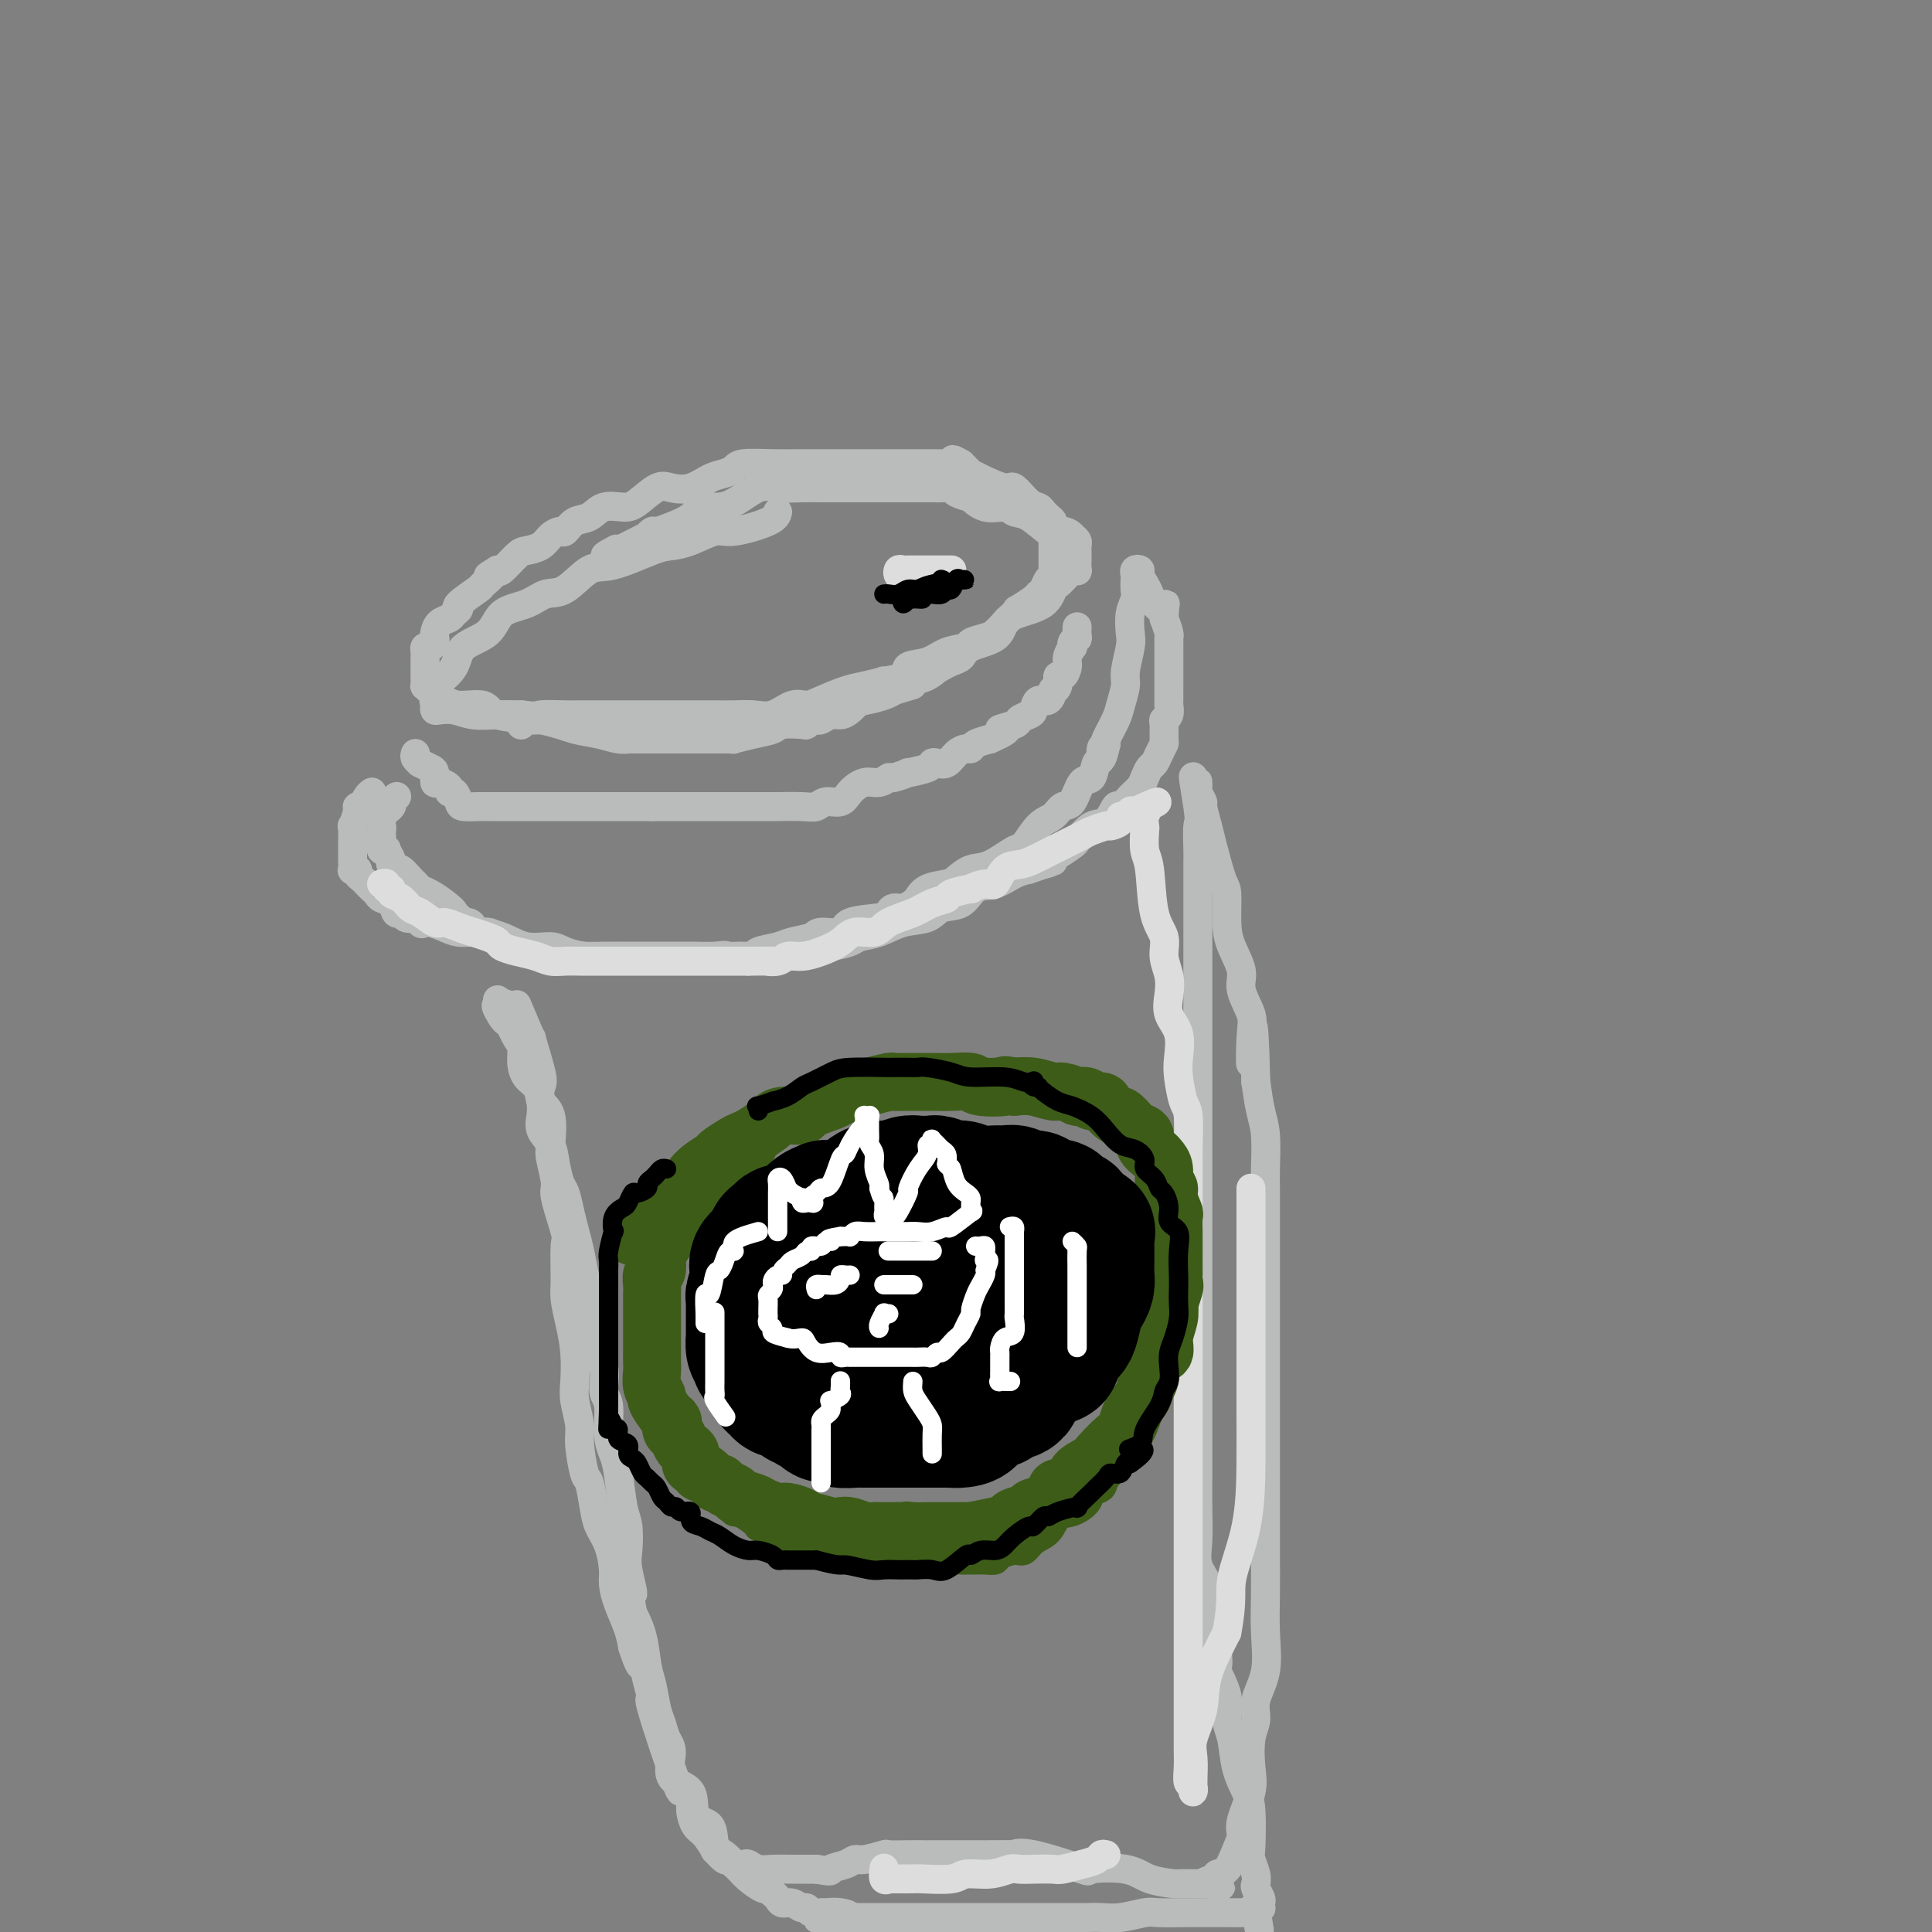 <svg viewBox='0 0 400 400' version='1.1' xmlns='http://www.w3.org/2000/svg' xmlns:xlink='http://www.w3.org/1999/xlink'><rect x="0" y="0" width="400" height="400" fill="#808080" stroke="none"/><g fill='none' stroke='#BABBBB' stroke-width='6' stroke-linecap='round' stroke-linejoin='round'><path d='M161,106c-0.141,0.605 -0.282,1.209 -2,2c-1.718,0.791 -5.015,1.768 -7,2c-1.985,0.232 -2.660,-0.280 -4,0c-1.340,0.280 -3.347,1.353 -5,2c-1.653,0.647 -2.952,0.867 -4,1c-1.048,0.133 -1.844,0.177 -4,1c-2.156,0.823 -5.670,2.423 -8,3c-2.330,0.577 -3.475,0.131 -5,1c-1.525,0.869 -3.431,3.055 -5,4c-1.569,0.945 -2.802,0.650 -4,1c-1.198,0.350 -2.360,1.346 -4,2c-1.640,0.654 -3.756,0.967 -5,2c-1.244,1.033 -1.615,2.785 -3,4c-1.385,1.215 -3.783,1.892 -5,3c-1.217,1.108 -1.254,2.646 -2,4c-0.746,1.354 -2.200,2.523 -3,3c-0.800,0.477 -0.947,0.261 -1,1c-0.053,0.739 -0.013,2.433 0,3c0.013,0.567 -0.002,0.007 0,0c0.002,-0.007 0.022,0.538 0,1c-0.022,0.462 -0.086,0.842 0,1c0.086,0.158 0.321,0.095 1,0c0.679,-0.095 1.800,-0.221 3,0c1.200,0.221 2.477,0.790 4,1c1.523,0.210 3.292,0.060 5,0c1.708,-0.060 3.354,-0.030 5,0'/><path d='M108,148c3.421,0.464 2.975,0.124 4,0c1.025,-0.124 3.523,-0.033 5,0c1.477,0.033 1.934,0.009 3,0c1.066,-0.009 2.743,-0.002 4,0c1.257,0.002 2.095,0.001 3,0c0.905,-0.001 1.876,-0.000 3,0c1.124,0.000 2.400,0.000 4,0c1.600,-0.000 3.523,-0.001 5,0c1.477,0.001 2.509,0.002 4,0c1.491,-0.002 3.442,-0.008 5,0c1.558,0.008 2.724,0.031 4,0c1.276,-0.031 2.660,-0.115 4,0c1.340,0.115 2.634,0.430 4,0c1.366,-0.430 2.804,-1.607 4,-2c1.196,-0.393 2.151,-0.004 3,0c0.849,0.004 1.593,-0.377 3,-1c1.407,-0.623 3.478,-1.489 5,-2c1.522,-0.511 2.496,-0.666 4,-1c1.504,-0.334 3.540,-0.848 4,-1c0.460,-0.152 -0.654,0.058 0,0c0.654,-0.058 3.076,-0.383 4,-1c0.924,-0.617 0.350,-1.527 1,-2c0.650,-0.473 2.524,-0.508 4,-1c1.476,-0.492 2.555,-1.440 4,-2c1.445,-0.560 3.255,-0.731 4,-1c0.745,-0.269 0.423,-0.635 1,-1c0.577,-0.365 2.052,-0.728 3,-1c0.948,-0.272 1.367,-0.454 2,-1c0.633,-0.546 1.478,-1.455 2,-2c0.522,-0.545 0.721,-0.727 1,-1c0.279,-0.273 0.640,-0.636 1,-1'/><path d='M210,127c3.830,-2.266 1.905,-1.432 1,-1c-0.905,0.432 -0.790,0.463 0,0c0.790,-0.463 2.254,-1.419 3,-2c0.746,-0.581 0.774,-0.786 1,-1c0.226,-0.214 0.649,-0.436 1,-1c0.351,-0.564 0.630,-1.470 1,-2c0.370,-0.530 0.831,-0.685 1,-1c0.169,-0.315 0.045,-0.791 0,-1c-0.045,-0.209 -0.012,-0.151 0,0c0.012,0.151 0.003,0.395 0,0c-0.003,-0.395 -0.001,-1.429 0,-2c0.001,-0.571 0.000,-0.678 0,-1c-0.000,-0.322 -0.000,-0.860 0,-1c0.000,-0.140 0.000,0.116 0,0c-0.000,-0.116 0.000,-0.605 0,-1c-0.000,-0.395 -0.000,-0.697 0,-1c0.000,-0.303 0.001,-0.606 0,-1c-0.001,-0.394 -0.003,-0.879 0,-1c0.003,-0.121 0.012,0.122 0,0c-0.012,-0.122 -0.044,-0.611 0,-1c0.044,-0.389 0.165,-0.679 0,-1c-0.165,-0.321 -0.615,-0.672 -1,-1c-0.385,-0.328 -0.705,-0.632 -1,-1c-0.295,-0.368 -0.565,-0.799 -1,-1c-0.435,-0.201 -1.035,-0.174 -2,-1c-0.965,-0.826 -2.296,-2.507 -3,-3c-0.704,-0.493 -0.783,0.202 -2,0c-1.217,-0.202 -3.574,-1.302 -5,-2c-1.426,-0.698 -1.922,-0.996 -2,-1c-0.078,-0.004 0.264,0.284 0,0c-0.264,-0.284 -1.132,-1.142 -2,-2'/><path d='M199,96c-2.955,-1.702 -1.344,-0.456 -1,0c0.344,0.456 -0.581,0.122 -1,0c-0.419,-0.122 -0.334,-0.033 -1,0c-0.666,0.033 -2.085,0.009 -3,0c-0.915,-0.009 -1.326,-0.002 -3,0c-1.674,0.002 -4.610,0.001 -7,0c-2.390,-0.001 -4.233,0.000 -6,0c-1.767,-0.000 -3.457,-0.001 -5,0c-1.543,0.001 -2.938,0.003 -4,0c-1.062,-0.003 -1.793,-0.012 -3,0c-1.207,0.012 -2.892,0.043 -5,0c-2.108,-0.043 -4.639,-0.162 -6,0c-1.361,0.162 -1.551,0.604 -2,1c-0.449,0.396 -1.158,0.744 -2,1c-0.842,0.256 -1.818,0.418 -3,1c-1.182,0.582 -2.570,1.582 -4,2c-1.430,0.418 -2.904,0.254 -4,0c-1.096,-0.254 -1.815,-0.597 -3,0c-1.185,0.597 -2.835,2.133 -4,3c-1.165,0.867 -1.846,1.063 -3,1c-1.154,-0.063 -2.781,-0.385 -4,0c-1.219,0.385 -2.032,1.478 -3,2c-0.968,0.522 -2.093,0.472 -3,1c-0.907,0.528 -1.598,1.634 -2,2c-0.402,0.366 -0.515,-0.006 -1,0c-0.485,0.006 -1.342,0.391 -2,1c-0.658,0.609 -1.118,1.442 -2,2c-0.882,0.558 -2.185,0.840 -3,1c-0.815,0.160 -1.143,0.197 -2,1c-0.857,0.803 -2.245,2.372 -3,3c-0.755,0.628 -0.878,0.314 -1,0'/><path d='M103,118c-3.507,2.120 -1.275,0.921 -1,1c0.275,0.079 -1.408,1.436 -2,2c-0.592,0.564 -0.094,0.337 -1,1c-0.906,0.663 -3.216,2.218 -4,3c-0.784,0.782 -0.042,0.790 0,1c0.042,0.210 -0.616,0.620 -1,1c-0.384,0.380 -0.496,0.728 -1,1c-0.504,0.272 -1.402,0.468 -2,1c-0.598,0.532 -0.895,1.400 -1,2c-0.105,0.600 -0.018,0.930 0,1c0.018,0.070 -0.034,-0.122 0,0c0.034,0.122 0.153,0.558 0,1c-0.153,0.442 -0.577,0.890 -1,1c-0.423,0.110 -0.846,-0.119 -1,0c-0.154,0.119 -0.041,0.586 0,1c0.041,0.414 0.010,0.776 0,1c-0.010,0.224 0.000,0.312 0,1c-0.000,0.688 -0.010,1.977 0,3c0.010,1.023 0.042,1.780 0,2c-0.042,0.220 -0.156,-0.099 0,0c0.156,0.099 0.584,0.614 1,1c0.416,0.386 0.822,0.644 1,1c0.178,0.356 0.128,0.812 0,1c-0.128,0.188 -0.335,0.110 0,0c0.335,-0.110 1.211,-0.250 2,0c0.789,0.250 1.490,0.892 3,1c1.510,0.108 3.830,-0.317 5,0c1.170,0.317 1.192,1.376 3,2c1.808,0.624 5.404,0.812 9,1'/><path d='M112,149c4.432,1.027 5.511,1.596 7,2c1.489,0.404 3.389,0.644 5,1c1.611,0.356 2.932,0.827 4,1c1.068,0.173 1.883,0.046 2,0c0.117,-0.046 -0.463,-0.012 0,0c0.463,0.012 1.968,0.003 3,0c1.032,-0.003 1.592,-0.001 3,0c1.408,0.001 3.665,0.000 5,0c1.335,-0.000 1.750,-0.000 3,0c1.250,0.000 3.337,0.001 4,0c0.663,-0.001 -0.098,-0.003 0,0c0.098,0.003 1.056,0.012 2,0c0.944,-0.012 1.875,-0.045 2,0c0.125,0.045 -0.555,0.170 0,0c0.555,-0.170 2.344,-0.633 4,-1c1.656,-0.367 3.179,-0.638 4,-1c0.821,-0.362 0.941,-0.815 2,-1c1.059,-0.185 3.056,-0.101 4,0c0.944,0.101 0.833,0.219 1,0c0.167,-0.219 0.611,-0.776 1,-1c0.389,-0.224 0.723,-0.114 1,0c0.277,0.114 0.499,0.233 1,0c0.501,-0.233 1.283,-0.818 2,-1c0.717,-0.182 1.368,0.039 2,0c0.632,-0.039 1.244,-0.339 2,-1c0.756,-0.661 1.656,-1.682 2,-2c0.344,-0.318 0.131,0.068 1,0c0.869,-0.068 2.820,-0.591 4,-1c1.180,-0.409 1.590,-0.705 2,-1'/><path d='M185,143c5.750,-1.726 3.624,-1.040 3,-1c-0.624,0.040 0.255,-0.567 1,-1c0.745,-0.433 1.355,-0.693 2,-1c0.645,-0.307 1.324,-0.663 2,-1c0.676,-0.337 1.347,-0.656 2,-1c0.653,-0.344 1.287,-0.715 2,-1c0.713,-0.285 1.504,-0.485 2,-1c0.496,-0.515 0.696,-1.344 2,-2c1.304,-0.656 3.712,-1.139 5,-2c1.288,-0.861 1.457,-2.099 2,-3c0.543,-0.901 1.459,-1.463 3,-2c1.541,-0.537 3.708,-1.047 5,-2c1.292,-0.953 1.709,-2.347 2,-3c0.291,-0.653 0.456,-0.566 1,-1c0.544,-0.434 1.466,-1.391 2,-2c0.534,-0.609 0.679,-0.870 1,-1c0.321,-0.130 0.818,-0.130 1,0c0.182,0.130 0.049,0.389 0,0c-0.049,-0.389 -0.013,-1.428 0,-2c0.013,-0.572 0.004,-0.678 0,-1c-0.004,-0.322 -0.004,-0.860 0,-1c0.004,-0.140 0.011,0.117 0,0c-0.011,-0.117 -0.042,-0.608 0,-1c0.042,-0.392 0.155,-0.683 0,-1c-0.155,-0.317 -0.577,-0.658 -1,-1'/><path d='M222,111c-0.766,-1.046 -2.181,-1.160 -3,-1c-0.819,0.160 -1.040,0.595 -2,0c-0.960,-0.595 -2.658,-2.220 -4,-3c-1.342,-0.780 -2.329,-0.716 -3,-1c-0.671,-0.284 -1.028,-0.916 -2,-1c-0.972,-0.084 -2.560,0.380 -4,0c-1.440,-0.380 -2.732,-1.604 -3,-2c-0.268,-0.396 0.490,0.038 0,0c-0.490,-0.038 -2.226,-0.546 -3,-1c-0.774,-0.454 -0.587,-0.854 -1,-1c-0.413,-0.146 -1.427,-0.039 -2,0c-0.573,0.039 -0.704,0.010 -2,0c-1.296,-0.010 -3.756,-0.003 -5,0c-1.244,0.003 -1.272,0.001 -2,0c-0.728,-0.001 -2.155,0.001 -4,0c-1.845,-0.001 -4.109,-0.003 -6,0c-1.891,0.003 -3.408,0.011 -5,0c-1.592,-0.011 -3.258,-0.041 -5,0c-1.742,0.041 -3.559,0.153 -5,0c-1.441,-0.153 -2.506,-0.571 -4,0c-1.494,0.571 -3.418,2.131 -5,3c-1.582,0.869 -2.823,1.046 -4,1c-1.177,-0.046 -2.290,-0.315 -3,0c-0.710,0.315 -1.017,1.213 -2,2c-0.983,0.787 -2.640,1.464 -4,2c-1.360,0.536 -2.421,0.930 -3,1c-0.579,0.070 -0.674,-0.186 -1,0c-0.326,0.186 -0.881,0.813 -1,1c-0.119,0.187 0.199,-0.065 0,0c-0.199,0.065 -0.914,0.447 -2,1c-1.086,0.553 -2.543,1.276 -4,2'/><path d='M128,114c-4.733,2.022 -2.067,0.578 -1,0c1.067,-0.578 0.533,-0.289 0,0'/><path d='M86,156c-0.114,0.309 -0.229,0.618 0,1c0.229,0.382 0.800,0.838 1,1c0.200,0.162 0.029,0.031 0,0c-0.029,-0.031 0.083,0.038 0,0c-0.083,-0.038 -0.360,-0.183 0,0c0.360,0.183 1.358,0.693 2,1c0.642,0.307 0.928,0.412 1,1c0.072,0.588 -0.069,1.658 0,2c0.069,0.342 0.348,-0.046 1,0c0.652,0.046 1.678,0.524 2,1c0.322,0.476 -0.061,0.951 0,1c0.061,0.049 0.564,-0.327 1,0c0.436,0.327 0.803,1.355 1,2c0.197,0.645 0.225,0.905 1,1c0.775,0.095 2.298,0.026 3,0c0.702,-0.026 0.581,-0.007 1,0c0.419,0.007 1.376,0.002 2,0c0.624,-0.002 0.915,-0.000 1,0c0.085,0.000 -0.035,0.000 0,0c0.035,-0.000 0.226,-0.000 1,0c0.774,0.000 2.132,0.000 3,0c0.868,-0.000 1.247,-0.000 2,0c0.753,0.000 1.881,0.000 3,0c1.119,-0.000 2.229,-0.000 3,0c0.771,0.000 1.204,0.000 2,0c0.796,-0.000 1.954,-0.000 3,0c1.046,0.000 1.979,0.000 3,0c1.021,-0.000 2.129,-0.000 3,0c0.871,0.000 1.504,0.000 2,0c0.496,-0.000 0.856,-0.000 2,0c1.144,0.000 3.072,0.000 5,0'/><path d='M135,167c6.170,0.000 3.595,0.000 3,0c-0.595,-0.000 0.790,-0.000 2,0c1.210,0.000 2.245,0.000 3,0c0.755,-0.000 1.232,-0.000 2,0c0.768,0.000 1.828,0.000 3,0c1.172,-0.000 2.455,-0.000 3,0c0.545,0.000 0.352,0.000 1,0c0.648,-0.000 2.137,-0.000 3,0c0.863,0.000 1.099,0.001 2,0c0.901,-0.001 2.467,-0.004 3,0c0.533,0.004 0.034,0.017 1,0c0.966,-0.017 3.399,-0.062 5,0c1.601,0.062 2.371,0.233 3,0c0.629,-0.233 1.116,-0.870 2,-1c0.884,-0.130 2.163,0.248 3,0c0.837,-0.248 1.230,-1.123 2,-2c0.770,-0.877 1.917,-1.756 3,-2c1.083,-0.244 2.100,0.145 3,0c0.900,-0.145 1.681,-0.826 2,-1c0.319,-0.174 0.176,0.160 1,0c0.824,-0.160 2.615,-0.814 3,-1c0.385,-0.186 -0.637,0.095 0,0c0.637,-0.095 2.933,-0.568 4,-1c1.067,-0.432 0.905,-0.824 1,-1c0.095,-0.176 0.445,-0.137 1,0c0.555,0.137 1.313,0.374 2,0c0.687,-0.374 1.303,-1.357 2,-2c0.697,-0.643 1.476,-0.946 2,-1c0.524,-0.054 0.795,0.139 1,0c0.205,-0.139 0.344,-0.611 1,-1c0.656,-0.389 1.828,-0.694 3,-1'/><path d='M205,153c5.849,-2.571 2.470,-1.997 2,-2c-0.470,-0.003 1.967,-0.583 3,-1c1.033,-0.417 0.661,-0.670 1,-1c0.339,-0.330 1.387,-0.737 2,-1c0.613,-0.263 0.790,-0.382 1,-1c0.210,-0.618 0.453,-1.737 1,-2c0.547,-0.263 1.400,0.328 2,0c0.600,-0.328 0.948,-1.575 1,-2c0.052,-0.425 -0.192,-0.029 0,0c0.192,0.029 0.821,-0.309 1,-1c0.179,-0.691 -0.092,-1.734 0,-2c0.092,-0.266 0.547,0.245 1,0c0.453,-0.245 0.905,-1.245 1,-2c0.095,-0.755 -0.167,-1.264 0,-2c0.167,-0.736 0.763,-1.698 1,-2c0.237,-0.302 0.116,0.055 0,0c-0.116,-0.055 -0.227,-0.523 0,-1c0.227,-0.477 0.793,-0.963 1,-1c0.207,-0.037 0.056,0.375 0,0c-0.056,-0.375 -0.016,-1.536 0,-2c0.016,-0.464 0.008,-0.232 0,0'/><path d='M199,136c-0.915,0.106 -1.829,0.212 -3,1c-1.171,0.788 -2.598,2.256 -4,3c-1.402,0.744 -2.778,0.762 -4,1c-1.222,0.238 -2.291,0.694 -3,1c-0.709,0.306 -1.059,0.460 -2,1c-0.941,0.540 -2.475,1.465 -4,2c-1.525,0.535 -3.042,0.678 -4,1c-0.958,0.322 -1.357,0.822 -2,1c-0.643,0.178 -1.531,0.033 -2,0c-0.469,-0.033 -0.519,0.048 -1,0c-0.481,-0.048 -1.395,-0.223 -2,0c-0.605,0.223 -0.903,0.844 -2,1c-1.097,0.156 -2.994,-0.154 -4,0c-1.006,0.154 -1.120,0.773 -2,1c-0.880,0.227 -2.525,0.061 -4,0c-1.475,-0.061 -2.779,-0.016 -4,0c-1.221,0.016 -2.357,0.004 -4,0c-1.643,-0.004 -3.792,-0.001 -5,0c-1.208,0.001 -1.473,0.000 -2,0c-0.527,-0.000 -1.314,-0.000 -2,0c-0.686,0.000 -1.271,0.000 -2,0c-0.729,-0.000 -1.601,-0.000 -2,0c-0.399,0.000 -0.326,0.000 -1,0c-0.674,-0.000 -2.096,-0.000 -3,0c-0.904,0.000 -1.290,0.000 -2,0c-0.710,-0.000 -1.743,-0.000 -3,0c-1.257,0.000 -2.739,0.000 -4,0c-1.261,-0.000 -2.301,-0.000 -3,0c-0.699,0.000 -1.057,0.000 -2,0c-0.943,-0.000 -2.472,-0.000 -4,0'/><path d='M113,149c-9.090,0.305 -2.814,0.068 -1,0c1.814,-0.068 -0.833,0.033 -2,0c-1.167,-0.033 -0.853,-0.201 -1,0c-0.147,0.201 -0.756,0.772 -1,1c-0.244,0.228 -0.122,0.114 0,0'/><path d='M77,164c-0.301,0.196 -0.601,0.393 -1,1c-0.399,0.607 -0.895,1.625 -1,2c-0.105,0.375 0.182,0.108 0,0c-0.182,-0.108 -0.833,-0.057 -1,0c-0.167,0.057 0.152,0.119 0,1c-0.152,0.881 -0.773,2.580 -1,3c-0.227,0.420 -0.061,-0.438 0,0c0.061,0.438 0.016,2.173 0,3c-0.016,0.827 -0.004,0.745 0,1c0.004,0.255 0.001,0.846 0,1c-0.001,0.154 -0.001,-0.130 0,0c0.001,0.130 0.004,0.675 0,1c-0.004,0.325 -0.016,0.430 0,1c0.016,0.570 0.060,1.606 0,2c-0.060,0.394 -0.223,0.147 0,0c0.223,-0.147 0.833,-0.194 1,0c0.167,0.194 -0.110,0.629 0,1c0.110,0.371 0.606,0.677 1,1c0.394,0.323 0.687,0.663 1,1c0.313,0.337 0.647,0.673 1,1c0.353,0.327 0.725,0.647 1,1c0.275,0.353 0.454,0.739 1,1c0.546,0.261 1.458,0.396 2,1c0.542,0.604 0.712,1.677 1,2c0.288,0.323 0.693,-0.105 1,0c0.307,0.105 0.516,0.744 1,1c0.484,0.256 1.242,0.128 2,0'/><path d='M86,190c2.155,1.785 1.044,1.248 1,1c-0.044,-0.248 0.980,-0.208 2,0c1.020,0.208 2.035,0.585 3,1c0.965,0.415 1.879,0.867 3,1c1.121,0.133 2.448,-0.053 4,0c1.552,0.053 3.328,0.344 5,1c1.672,0.656 3.238,1.678 5,2c1.762,0.322 3.718,-0.057 5,0c1.282,0.057 1.889,0.551 3,1c1.111,0.449 2.725,0.852 4,1c1.275,0.148 2.211,0.040 4,0c1.789,-0.040 4.430,-0.011 6,0c1.570,0.011 2.068,0.003 4,0c1.932,-0.003 5.299,0.000 7,0c1.701,-0.000 1.735,-0.003 3,0c1.265,0.003 3.762,0.012 6,0c2.238,-0.012 4.217,-0.045 6,0c1.783,0.045 3.368,0.166 5,0c1.632,-0.166 3.310,-0.621 5,-1c1.690,-0.379 3.392,-0.683 5,-1c1.608,-0.317 3.123,-0.647 4,-1c0.877,-0.353 1.115,-0.729 2,-1c0.885,-0.271 2.418,-0.438 4,-1c1.582,-0.562 3.213,-1.520 5,-2c1.787,-0.480 3.730,-0.481 5,-1c1.270,-0.519 1.866,-1.557 3,-2c1.134,-0.443 2.807,-0.290 4,-1c1.193,-0.710 1.907,-2.283 3,-3c1.093,-0.717 2.563,-0.578 4,-1c1.437,-0.422 2.839,-1.406 4,-2c1.161,-0.594 2.080,-0.797 3,-1'/><path d='M213,180c8.434,-2.921 4.020,-1.225 3,-1c-1.020,0.225 1.354,-1.023 3,-2c1.646,-0.977 2.563,-1.685 3,-2c0.437,-0.315 0.392,-0.237 1,-1c0.608,-0.763 1.867,-2.368 3,-3c1.133,-0.632 2.138,-0.291 3,-1c0.862,-0.709 1.579,-2.469 2,-3c0.421,-0.531 0.547,0.166 1,0c0.453,-0.166 1.235,-1.196 2,-2c0.765,-0.804 1.514,-1.384 2,-2c0.486,-0.616 0.708,-1.269 1,-2c0.292,-0.731 0.652,-1.542 1,-2c0.348,-0.458 0.682,-0.564 1,-1c0.318,-0.436 0.620,-1.202 1,-2c0.380,-0.798 0.838,-1.627 1,-2c0.162,-0.373 0.029,-0.289 0,-1c-0.029,-0.711 0.045,-2.217 0,-3c-0.045,-0.783 -0.208,-0.842 0,-1c0.208,-0.158 0.788,-0.413 1,-1c0.212,-0.587 0.057,-1.505 0,-2c-0.057,-0.495 -0.015,-0.565 0,-1c0.015,-0.435 0.004,-1.234 0,-2c-0.004,-0.766 -0.001,-1.499 0,-2c0.001,-0.501 0.000,-0.772 0,-1c-0.000,-0.228 -0.000,-0.415 0,-1c0.000,-0.585 0.001,-1.570 0,-2c-0.001,-0.430 -0.003,-0.306 0,-1c0.003,-0.694 0.011,-2.207 0,-3c-0.011,-0.793 -0.041,-0.867 0,-1c0.041,-0.133 0.155,-0.324 0,-1c-0.155,-0.676 -0.577,-1.838 -1,-3'/><path d='M241,128c0.263,-4.750 0.420,-2.624 0,-2c-0.420,0.624 -1.418,-0.253 -2,-1c-0.582,-0.747 -0.748,-1.364 -1,-2c-0.252,-0.636 -0.589,-1.292 -1,-2c-0.411,-0.708 -0.895,-1.470 -1,-2c-0.105,-0.530 0.168,-0.830 0,-1c-0.168,-0.170 -0.776,-0.212 -1,0c-0.224,0.212 -0.064,0.677 0,1c0.064,0.323 0.031,0.502 0,1c-0.031,0.498 -0.060,1.313 0,2c0.060,0.687 0.208,1.244 0,2c-0.208,0.756 -0.773,1.709 -1,3c-0.227,1.291 -0.117,2.919 0,4c0.117,1.081 0.240,1.614 0,3c-0.240,1.386 -0.842,3.625 -1,5c-0.158,1.375 0.129,1.885 0,3c-0.129,1.115 -0.674,2.835 -1,4c-0.326,1.165 -0.434,1.775 -1,3c-0.566,1.225 -1.590,3.064 -2,4c-0.410,0.936 -0.205,0.968 0,1'/><path d='M229,154c-1.323,5.677 -1.131,1.871 -1,1c0.131,-0.871 0.201,1.193 0,2c-0.201,0.807 -0.673,0.358 -1,1c-0.327,0.642 -0.510,2.375 -1,3c-0.490,0.625 -1.289,0.143 -2,1c-0.711,0.857 -1.336,3.054 -2,4c-0.664,0.946 -1.369,0.643 -2,1c-0.631,0.357 -1.190,1.374 -2,2c-0.810,0.626 -1.872,0.859 -3,2c-1.128,1.141 -2.323,3.188 -3,4c-0.677,0.812 -0.837,0.389 -2,1c-1.163,0.611 -3.330,2.257 -5,3c-1.670,0.743 -2.843,0.584 -4,1c-1.157,0.416 -2.298,1.406 -3,2c-0.702,0.594 -0.964,0.790 -2,1c-1.036,0.210 -2.844,0.434 -4,1c-1.156,0.566 -1.658,1.475 -2,2c-0.342,0.525 -0.524,0.666 -1,1c-0.476,0.334 -1.245,0.862 -2,1c-0.755,0.138 -1.495,-0.113 -2,0c-0.505,0.113 -0.776,0.590 -1,1c-0.224,0.410 -0.400,0.754 -2,1c-1.600,0.246 -4.624,0.395 -6,1c-1.376,0.605 -1.104,1.668 -2,2c-0.896,0.332 -2.959,-0.066 -4,0c-1.041,0.066 -1.061,0.596 -2,1c-0.939,0.404 -2.796,0.683 -4,1c-1.204,0.317 -1.756,0.673 -3,1c-1.244,0.327 -3.181,0.627 -4,1c-0.819,0.373 -0.520,0.821 -1,1c-0.480,0.179 -1.740,0.090 -3,0'/><path d='M153,198c-5.881,1.547 -3.584,0.415 -3,0c0.584,-0.415 -0.547,-0.111 -2,0c-1.453,0.111 -3.229,0.030 -4,0c-0.771,-0.030 -0.538,-0.008 -1,0c-0.462,0.008 -1.621,0.002 -3,0c-1.379,-0.002 -2.979,-0.001 -4,0c-1.021,0.001 -1.462,0.000 -2,0c-0.538,-0.000 -1.172,-0.000 -2,0c-0.828,0.000 -1.850,-0.000 -3,0c-1.150,0.000 -2.426,0.000 -3,0c-0.574,-0.000 -0.445,-0.000 -1,0c-0.555,0.000 -1.796,0.001 -3,0c-1.204,-0.001 -2.373,-0.004 -3,0c-0.627,0.004 -0.714,0.016 -1,0c-0.286,-0.016 -0.773,-0.061 -2,0c-1.227,0.061 -3.193,0.226 -4,0c-0.807,-0.226 -0.453,-0.844 -1,-1c-0.547,-0.156 -1.993,0.151 -3,0c-1.007,-0.151 -1.575,-0.761 -2,-1c-0.425,-0.239 -0.708,-0.106 -1,0c-0.292,0.106 -0.593,0.187 -1,0c-0.407,-0.187 -0.921,-0.641 -1,-1c-0.079,-0.359 0.278,-0.622 0,-1c-0.278,-0.378 -1.192,-0.871 -2,-1c-0.808,-0.129 -1.509,0.106 -2,0c-0.491,-0.106 -0.771,-0.554 -1,-1c-0.229,-0.446 -0.408,-0.889 -1,-1c-0.592,-0.111 -1.598,0.111 -2,0c-0.402,-0.111 -0.201,-0.556 0,-1'/><path d='M95,190c-2.776,-1.372 -1.216,-0.802 -1,-1c0.216,-0.198 -0.911,-1.165 -2,-2c-1.089,-0.835 -2.141,-1.538 -3,-2c-0.859,-0.462 -1.525,-0.683 -2,-1c-0.475,-0.317 -0.758,-0.730 -1,-1c-0.242,-0.270 -0.443,-0.398 -1,-1c-0.557,-0.602 -1.469,-1.680 -2,-2c-0.531,-0.320 -0.682,0.117 -1,0c-0.318,-0.117 -0.802,-0.788 -1,-1c-0.198,-0.212 -0.109,0.035 0,0c0.109,-0.035 0.240,-0.353 0,-1c-0.240,-0.647 -0.849,-1.623 -1,-2c-0.151,-0.377 0.156,-0.157 0,0c-0.156,0.157 -0.774,0.249 -1,0c-0.226,-0.249 -0.061,-0.840 0,-1c0.061,-0.160 0.017,0.113 0,0c-0.017,-0.113 -0.007,-0.610 0,-1c0.007,-0.390 0.010,-0.672 0,-1c-0.010,-0.328 -0.032,-0.704 0,-1c0.032,-0.296 0.117,-0.514 0,-1c-0.117,-0.486 -0.438,-1.241 0,-2c0.438,-0.759 1.633,-1.523 2,-2c0.367,-0.477 -0.093,-0.667 0,-1c0.093,-0.333 0.741,-0.809 1,-1c0.259,-0.191 0.130,-0.095 0,0'/><path d='M107,208c1.327,3.152 2.655,6.304 3,7c0.345,0.696 -0.292,-1.066 0,0c0.292,1.066 1.515,4.958 2,7c0.485,2.042 0.234,2.235 0,3c-0.234,0.765 -0.451,2.103 0,3c0.451,0.897 1.569,1.351 2,3c0.431,1.649 0.176,4.491 0,6c-0.176,1.509 -0.271,1.684 0,3c0.271,1.316 0.910,3.774 1,5c0.090,1.226 -0.369,1.222 0,3c0.369,1.778 1.566,5.338 2,7c0.434,1.662 0.106,1.426 0,3c-0.106,1.574 0.010,4.960 0,7c-0.010,2.040 -0.147,2.736 0,4c0.147,1.264 0.579,3.098 1,5c0.421,1.902 0.830,3.874 1,6c0.170,2.126 0.101,4.405 0,6c-0.101,1.595 -0.234,2.504 0,4c0.234,1.496 0.837,3.579 1,5c0.163,1.421 -0.112,2.179 0,4c0.112,1.821 0.611,4.705 1,6c0.389,1.295 0.668,1.001 1,2c0.332,0.999 0.715,3.292 1,5c0.285,1.708 0.471,2.833 1,4c0.529,1.167 1.402,2.377 2,4c0.598,1.623 0.920,3.659 1,5c0.080,1.341 -0.082,1.988 0,3c0.082,1.012 0.407,2.388 1,4c0.593,1.612 1.455,3.461 2,5c0.545,1.539 0.772,2.770 1,4'/><path d='M131,341c1.961,6.080 1.864,3.278 2,3c0.136,-0.278 0.505,1.966 1,4c0.495,2.034 1.116,3.857 1,4c-0.116,0.143 -0.969,-1.395 0,2c0.969,3.395 3.762,11.724 5,15c1.238,3.276 0.923,1.501 1,1c0.077,-0.501 0.548,0.273 1,1c0.452,0.727 0.886,1.408 1,2c0.114,0.592 -0.090,1.095 0,2c0.090,0.905 0.476,2.212 1,3c0.524,0.788 1.187,1.058 2,2c0.813,0.942 1.775,2.557 2,3c0.225,0.443 -0.287,-0.288 0,0c0.287,0.288 1.371,1.593 2,2c0.629,0.407 0.801,-0.083 1,0c0.199,0.083 0.425,0.740 1,1c0.575,0.260 1.497,0.122 2,0c0.503,-0.122 0.585,-0.229 1,0c0.415,0.229 1.161,0.793 2,1c0.839,0.207 1.771,0.055 3,0c1.229,-0.055 2.754,-0.015 4,0c1.246,0.015 2.213,0.004 3,0c0.787,-0.004 1.393,-0.002 2,0'/><path d='M169,387c3.775,0.662 2.711,0.317 3,0c0.289,-0.317 1.931,-0.607 3,-1c1.069,-0.393 1.567,-0.890 2,-1c0.433,-0.110 0.802,0.167 2,0c1.198,-0.167 3.224,-0.777 4,-1c0.776,-0.223 0.301,-0.060 1,0c0.699,0.060 2.572,0.016 4,0c1.428,-0.016 2.412,-0.004 4,0c1.588,0.004 3.779,0.001 5,0c1.221,-0.001 1.471,0.001 2,0c0.529,-0.001 1.338,-0.003 2,0c0.662,0.003 1.178,0.012 3,0c1.822,-0.012 4.951,-0.045 6,0c1.049,0.045 0.016,0.168 0,0c-0.016,-0.168 0.983,-0.627 4,0c3.017,0.627 8.053,2.340 10,3c1.947,0.660 0.807,0.268 2,0c1.193,-0.268 4.719,-0.412 7,0c2.281,0.412 3.318,1.378 5,2c1.682,0.622 4.009,0.899 5,1c0.991,0.101 0.647,0.027 1,0c0.353,-0.027 1.404,-0.007 2,0c0.596,0.007 0.737,0.002 1,0c0.263,-0.002 0.648,-0.001 1,0c0.352,0.001 0.672,0.000 1,0c0.328,-0.000 0.664,-0.000 1,0'/><path d='M250,390c5.518,0.973 1.313,0.406 0,0c-1.313,-0.406 0.265,-0.651 1,-1c0.735,-0.349 0.626,-0.804 1,-1c0.374,-0.196 1.232,-0.134 2,-1c0.768,-0.866 1.446,-2.659 2,-4c0.554,-1.341 0.984,-2.231 1,-3c0.016,-0.769 -0.384,-1.416 0,-3c0.384,-1.584 1.551,-4.106 2,-6c0.449,-1.894 0.180,-3.161 0,-5c-0.180,-1.839 -0.273,-4.250 0,-6c0.273,-1.750 0.910,-2.839 1,-4c0.090,-1.161 -0.368,-2.392 0,-4c0.368,-1.608 1.563,-3.592 2,-6c0.437,-2.408 0.117,-5.241 0,-8c-0.117,-2.759 -0.031,-5.445 0,-8c0.031,-2.555 0.008,-4.978 0,-8c-0.008,-3.022 -0.002,-6.641 0,-10c0.002,-3.359 0.001,-6.457 0,-9c-0.001,-2.543 -0.000,-4.531 0,-7c0.000,-2.469 0.000,-5.420 0,-8c-0.000,-2.580 -0.000,-4.790 0,-7c0.000,-2.210 0.000,-4.419 0,-7c-0.000,-2.581 -0.000,-5.534 0,-8c0.000,-2.466 0.001,-4.445 0,-7c-0.001,-2.555 -0.003,-5.686 0,-8c0.003,-2.314 0.012,-3.811 0,-5c-0.012,-1.189 -0.044,-2.071 0,-4c0.044,-1.929 0.166,-4.904 0,-7c-0.166,-2.096 -0.619,-3.313 -1,-5c-0.381,-1.687 -0.691,-3.843 -1,-6'/><path d='M260,224c-0.527,-19.826 -0.843,-8.391 -1,-5c-0.157,3.391 -0.154,-1.261 0,-4c0.154,-2.739 0.458,-3.567 0,-5c-0.458,-1.433 -1.677,-3.473 -2,-5c-0.323,-1.527 0.251,-2.540 0,-4c-0.251,-1.460 -1.328,-3.367 -2,-5c-0.672,-1.633 -0.939,-2.991 -1,-5c-0.061,-2.009 0.085,-4.668 0,-6c-0.085,-1.332 -0.400,-1.336 -1,-3c-0.600,-1.664 -1.485,-4.989 -2,-7c-0.515,-2.011 -0.660,-2.710 -1,-4c-0.340,-1.290 -0.876,-3.172 -1,-4c-0.124,-0.828 0.163,-0.601 0,-1c-0.163,-0.399 -0.776,-1.425 -1,-2c-0.224,-0.575 -0.060,-0.701 0,-1c0.060,-0.299 0.016,-0.771 0,-1c-0.016,-0.229 -0.004,-0.216 0,0c0.004,0.216 0.001,0.635 0,1c-0.001,0.365 -0.000,0.676 0,1c0.000,0.324 0.000,0.662 0,1'/><path d='M248,165c-1.856,-8.844 -0.497,-1.454 0,2c0.497,3.454 0.133,2.973 0,4c-0.133,1.027 -0.036,3.563 0,5c0.036,1.437 0.010,1.776 0,3c-0.010,1.224 -0.003,3.333 0,5c0.003,1.667 0.001,2.892 0,4c-0.001,1.108 -0.000,2.098 0,3c0.000,0.902 0.000,1.717 0,3c-0.000,1.283 -0.000,3.033 0,5c0.000,1.967 0.000,4.152 0,6c-0.000,1.848 -0.000,3.360 0,6c0.000,2.640 0.000,6.409 0,9c-0.000,2.591 -0.000,4.006 0,6c0.000,1.994 0.000,4.568 0,7c-0.000,2.432 -0.000,4.720 0,7c0.000,2.280 0.000,4.550 0,7c-0.000,2.450 -0.000,5.080 0,8c0.000,2.920 0.000,6.130 0,9c-0.000,2.870 -0.000,5.402 0,8c0.000,2.598 0.000,5.263 0,8c-0.000,2.737 -0.000,5.545 0,8c0.000,2.455 0.001,4.557 0,7c-0.001,2.443 -0.002,5.227 0,7c0.002,1.773 0.008,2.536 0,4c-0.008,1.464 -0.030,3.629 0,6c0.030,2.371 0.112,4.948 0,7c-0.112,2.052 -0.417,3.580 0,5c0.417,1.420 1.555,2.731 2,4c0.445,1.269 0.197,2.495 0,4c-0.197,1.505 -0.342,3.287 0,5c0.342,1.713 1.171,3.356 2,5'/><path d='M252,342c0.494,3.457 -0.272,3.098 0,4c0.272,0.902 1.582,3.063 2,5c0.418,1.937 -0.056,3.648 0,5c0.056,1.352 0.642,2.344 1,4c0.358,1.656 0.487,3.976 1,6c0.513,2.024 1.409,3.753 2,5c0.591,1.247 0.877,2.012 1,4c0.123,1.988 0.085,5.200 0,7c-0.085,1.800 -0.215,2.188 0,3c0.215,0.812 0.776,2.049 1,3c0.224,0.951 0.112,1.618 0,2c-0.112,0.382 -0.226,0.481 0,1c0.226,0.519 0.790,1.460 1,2c0.210,0.540 0.067,0.681 0,1c-0.067,0.319 -0.056,0.817 0,1c0.056,0.183 0.159,0.052 0,0c-0.159,-0.052 -0.579,-0.026 -1,0'/><path d='M260,395c1.305,8.426 0.566,2.990 0,1c-0.566,-1.990 -0.959,-0.533 -1,0c-0.041,0.533 0.270,0.143 0,0c-0.270,-0.143 -1.123,-0.038 -2,0c-0.877,0.038 -1.779,0.009 -3,0c-1.221,-0.009 -2.759,0.001 -4,0c-1.241,-0.001 -2.183,-0.014 -4,0c-1.817,0.014 -4.507,0.056 -6,0c-1.493,-0.056 -1.788,-0.211 -3,0c-1.212,0.211 -3.341,0.789 -5,1c-1.659,0.211 -2.847,0.057 -4,0c-1.153,-0.057 -2.272,-0.015 -3,0c-0.728,0.015 -1.066,0.004 -2,0c-0.934,-0.004 -2.466,-0.001 -4,0c-1.534,0.001 -3.070,0.000 -4,0c-0.930,-0.000 -1.253,-0.000 -2,0c-0.747,0.000 -1.919,0.000 -3,0c-1.081,-0.000 -2.070,-0.000 -4,0c-1.930,0.000 -4.800,0.000 -6,0c-1.200,-0.000 -0.731,-0.000 -2,0c-1.269,0.000 -4.277,0.000 -6,0c-1.723,-0.000 -2.163,-0.000 -3,0c-0.837,0.000 -2.072,0.000 -3,0c-0.928,-0.000 -1.548,-0.000 -2,0c-0.452,0.000 -0.737,0.000 -1,0c-0.263,-0.000 -0.503,-0.000 -1,0c-0.497,0.000 -1.249,0.000 -2,0c-0.751,-0.000 -1.500,-0.000 -2,0c-0.500,0.000 -0.750,0.000 -1,0'/><path d='M177,397c-13.566,0.370 -5.981,0.296 -3,0c2.981,-0.296 1.360,-0.816 0,-1c-1.360,-0.184 -2.458,-0.034 -3,0c-0.542,0.034 -0.529,-0.047 -1,0c-0.471,0.047 -1.425,0.224 -2,0c-0.575,-0.224 -0.770,-0.847 -1,-1c-0.230,-0.153 -0.497,0.165 -1,0c-0.503,-0.165 -1.244,-0.814 -2,-1c-0.756,-0.186 -1.526,0.089 -2,0c-0.474,-0.089 -0.650,-0.544 -1,-1c-0.350,-0.456 -0.874,-0.912 -1,-1c-0.126,-0.088 0.145,0.194 0,0c-0.145,-0.194 -0.707,-0.863 -1,-1c-0.293,-0.137 -0.319,0.258 -1,0c-0.681,-0.258 -2.018,-1.169 -3,-2c-0.982,-0.831 -1.609,-1.582 -2,-2c-0.391,-0.418 -0.547,-0.504 -1,-1c-0.453,-0.496 -1.203,-1.404 -2,-2c-0.797,-0.596 -1.640,-0.881 -2,-2c-0.360,-1.119 -0.235,-3.073 -1,-4c-0.765,-0.927 -2.418,-0.828 -3,-2c-0.582,-1.172 -0.092,-3.616 -1,-5c-0.908,-1.384 -3.213,-1.709 -4,-3c-0.787,-1.291 -0.056,-3.549 0,-5c0.056,-1.451 -0.563,-2.094 -1,-3c-0.437,-0.906 -0.694,-2.076 -1,-3c-0.306,-0.924 -0.662,-1.604 -1,-3c-0.338,-1.396 -0.658,-3.508 -1,-5c-0.342,-1.492 -0.708,-2.363 -1,-4c-0.292,-1.637 -0.512,-4.039 -1,-6c-0.488,-1.961 -1.244,-3.480 -2,-5'/><path d='M131,334c-1.178,-5.908 -0.122,-3.679 0,-4c0.122,-0.321 -0.688,-3.191 -1,-5c-0.312,-1.809 -0.125,-2.556 0,-4c0.125,-1.444 0.187,-3.584 0,-5c-0.187,-1.416 -0.623,-2.109 -1,-4c-0.377,-1.891 -0.694,-4.980 -1,-7c-0.306,-2.020 -0.602,-2.972 -1,-4c-0.398,-1.028 -0.899,-2.132 -1,-4c-0.101,-1.868 0.198,-4.498 0,-6c-0.198,-1.502 -0.893,-1.875 -1,-3c-0.107,-1.125 0.375,-3.002 0,-5c-0.375,-1.998 -1.606,-4.116 -2,-6c-0.394,-1.884 0.049,-3.532 0,-5c-0.049,-1.468 -0.591,-2.755 -1,-4c-0.409,-1.245 -0.687,-2.449 -1,-4c-0.313,-1.551 -0.661,-3.450 -1,-5c-0.339,-1.550 -0.668,-2.753 -1,-4c-0.332,-1.247 -0.665,-2.539 -1,-4c-0.335,-1.461 -0.672,-3.090 -1,-4c-0.328,-0.910 -0.648,-1.100 -1,-2c-0.352,-0.900 -0.735,-2.509 -1,-4c-0.265,-1.491 -0.413,-2.865 -1,-4c-0.587,-1.135 -1.614,-2.033 -2,-3c-0.386,-0.967 -0.132,-2.005 0,-3c0.132,-0.995 0.141,-1.947 0,-3c-0.141,-1.053 -0.433,-2.207 -1,-3c-0.567,-0.793 -1.409,-1.223 -2,-2c-0.591,-0.777 -0.932,-1.899 -1,-3c-0.068,-1.101 0.135,-2.181 0,-3c-0.135,-0.819 -0.610,-1.377 -1,-2c-0.390,-0.623 -0.695,-1.312 -1,-2'/><path d='M106,213c-2.735,-9.471 -1.073,-3.648 -1,-2c0.073,1.648 -1.444,-0.878 -2,-2c-0.556,-1.122 -0.150,-0.841 0,-1c0.150,-0.159 0.043,-0.760 0,-1c-0.043,-0.240 -0.021,-0.120 0,0'/></g>
<g fill='none' stroke='#DDDDDD' stroke-width='6' stroke-linecap='round' stroke-linejoin='round'><path d='M79,183c0.456,-0.120 0.913,-0.241 1,0c0.087,0.241 -0.195,0.842 0,1c0.195,0.158 0.866,-0.128 1,0c0.134,0.128 -0.270,0.669 0,1c0.270,0.331 1.212,0.452 2,1c0.788,0.548 1.421,1.523 2,2c0.579,0.477 1.102,0.456 2,1c0.898,0.544 2.169,1.651 3,2c0.831,0.349 1.221,-0.061 2,0c0.779,0.061 1.948,0.594 3,1c1.052,0.406 1.989,0.686 3,1c1.011,0.314 2.098,0.661 3,1c0.902,0.339 1.620,0.669 2,1c0.380,0.331 0.423,0.663 1,1c0.577,0.337 1.689,0.679 3,1c1.311,0.321 2.820,0.622 4,1c1.180,0.378 2.030,0.833 3,1c0.970,0.167 2.061,0.045 3,0c0.939,-0.045 1.726,-0.012 3,0c1.274,0.012 3.035,0.003 4,0c0.965,-0.003 1.133,-0.001 2,0c0.867,0.001 2.432,0.000 4,0c1.568,-0.000 3.140,-0.000 4,0c0.860,0.000 1.010,0.000 2,0c0.990,-0.000 2.821,-0.000 4,0c1.179,0.000 1.708,0.000 3,0c1.292,-0.000 3.348,-0.000 5,0c1.652,0.000 2.901,0.000 4,0c1.099,-0.000 2.050,-0.000 3,0'/><path d='M155,199c7.150,-0.017 4.526,-0.059 4,0c-0.526,0.059 1.045,0.221 2,0c0.955,-0.221 1.293,-0.824 2,-1c0.707,-0.176 1.782,0.074 3,0c1.218,-0.074 2.578,-0.471 4,-1c1.422,-0.529 2.904,-1.191 4,-2c1.096,-0.809 1.804,-1.764 3,-2c1.196,-0.236 2.878,0.249 4,0c1.122,-0.249 1.684,-1.232 3,-2c1.316,-0.768 3.388,-1.320 5,-2c1.612,-0.680 2.765,-1.487 4,-2c1.235,-0.513 2.551,-0.730 3,-1c0.449,-0.270 0.032,-0.591 1,-1c0.968,-0.409 3.322,-0.905 4,-1c0.678,-0.095 -0.321,0.210 0,0c0.321,-0.210 1.960,-0.934 3,-1c1.040,-0.066 1.480,0.525 2,0c0.520,-0.525 1.120,-2.167 2,-3c0.880,-0.833 2.039,-0.857 3,-1c0.961,-0.143 1.722,-0.405 3,-1c1.278,-0.595 3.071,-1.522 4,-2c0.929,-0.478 0.993,-0.505 2,-1c1.007,-0.495 2.957,-1.456 4,-2c1.043,-0.544 1.177,-0.672 2,-1c0.823,-0.328 2.333,-0.858 3,-1c0.667,-0.142 0.490,0.102 1,0c0.510,-0.102 1.709,-0.549 2,-1c0.291,-0.451 -0.324,-0.904 0,-1c0.324,-0.096 1.587,0.167 2,0c0.413,-0.167 -0.025,-0.762 0,-1c0.025,-0.238 0.512,-0.119 1,0'/><path d='M235,168c8.520,-3.860 2.819,-1.010 1,0c-1.819,1.010 0.244,0.179 1,0c0.756,-0.179 0.206,0.295 0,1c-0.206,0.705 -0.068,1.640 0,2c0.068,0.360 0.064,0.143 0,1c-0.064,0.857 -0.190,2.788 0,4c0.190,1.212 0.696,1.706 1,4c0.304,2.294 0.408,6.388 1,9c0.592,2.612 1.673,3.742 2,5c0.327,1.258 -0.101,2.645 0,4c0.101,1.355 0.731,2.677 1,4c0.269,1.323 0.176,2.648 0,4c-0.176,1.352 -0.437,2.730 0,4c0.437,1.270 1.571,2.433 2,4c0.429,1.567 0.153,3.537 0,5c-0.153,1.463 -0.185,2.420 0,4c0.185,1.580 0.585,3.783 1,5c0.415,1.217 0.843,1.450 1,3c0.157,1.550 0.042,4.419 0,6c-0.042,1.581 -0.011,1.876 0,3c0.011,1.124 0.003,3.077 0,5c-0.003,1.923 -0.001,3.816 0,6c0.001,2.184 0.000,4.660 0,7c-0.000,2.340 -0.000,4.545 0,6c0.000,1.455 0.000,2.161 0,4c-0.000,1.839 -0.000,4.811 0,7c0.000,2.189 0.000,3.594 0,5'/><path d='M246,280c0.000,8.017 0.000,3.559 0,3c-0.000,-0.559 -0.000,2.780 0,5c0.000,2.220 0.000,3.322 0,5c-0.000,1.678 -0.000,3.933 0,6c0.000,2.067 0.000,3.947 0,6c-0.000,2.053 -0.000,4.280 0,7c0.000,2.720 0.000,5.932 0,9c-0.000,3.068 -0.000,5.992 0,8c0.000,2.008 0.000,3.099 0,5c-0.000,1.901 -0.000,4.611 0,7c0.000,2.389 0.000,4.456 0,6c-0.000,1.544 -0.001,2.564 0,5c0.001,2.436 0.004,6.287 0,8c-0.004,1.713 -0.015,1.286 0,2c0.015,0.714 0.057,2.567 0,4c-0.057,1.433 -0.211,2.446 0,3c0.211,0.554 0.789,0.648 1,1c0.211,0.352 0.055,0.963 0,1c-0.055,0.037 -0.007,-0.501 0,-1c0.007,-0.499 -0.025,-0.958 0,-2c0.025,-1.042 0.109,-2.666 0,-4c-0.109,-1.334 -0.411,-2.378 0,-4c0.411,-1.622 1.534,-3.821 2,-6c0.466,-2.179 0.276,-4.337 1,-7c0.724,-2.663 2.362,-5.832 4,-9'/><path d='M254,338c1.298,-6.795 0.544,-8.284 1,-11c0.456,-2.716 2.122,-6.660 3,-11c0.878,-4.340 0.967,-9.075 1,-13c0.033,-3.925 0.009,-7.039 0,-10c-0.009,-2.961 -0.002,-5.769 0,-9c0.002,-3.231 0.001,-6.886 0,-10c-0.001,-3.114 -0.000,-5.686 0,-8c0.000,-2.314 0.000,-4.371 0,-7c-0.000,-2.629 -0.000,-5.829 0,-8c0.000,-2.171 0.000,-3.314 0,-4c-0.000,-0.686 -0.000,-0.915 0,-1c0.000,-0.085 0.000,-0.024 0,0c-0.000,0.024 -0.000,0.012 0,0'/><path d='M229,384c-0.370,-0.091 -0.741,-0.182 -1,0c-0.259,0.182 -0.408,0.637 -1,1c-0.592,0.363 -1.629,0.633 -3,1c-1.371,0.367 -3.076,0.829 -4,1c-0.924,0.171 -1.067,0.050 -2,0c-0.933,-0.050 -2.656,-0.028 -4,0c-1.344,0.028 -2.309,0.064 -3,0c-0.691,-0.064 -1.106,-0.227 -2,0c-0.894,0.227 -2.265,0.846 -4,1c-1.735,0.154 -3.835,-0.155 -5,0c-1.165,0.155 -1.397,0.773 -3,1c-1.603,0.227 -4.577,0.061 -6,0c-1.423,-0.061 -1.294,-0.017 -2,0c-0.706,0.017 -2.245,0.006 -3,0c-0.755,-0.006 -0.724,-0.009 -1,0c-0.276,0.009 -0.858,0.030 -1,0c-0.142,-0.030 0.158,-0.111 0,0c-0.158,0.111 -0.773,0.415 -1,0c-0.227,-0.415 -0.065,-1.547 0,-2c0.065,-0.453 0.032,-0.226 0,0'/><path d='M197,118c0.055,0.000 0.109,0.000 0,0c-0.109,-0.000 -0.382,-0.000 -1,0c-0.618,0.000 -1.581,0.000 -2,0c-0.419,-0.000 -0.294,-0.000 -1,0c-0.706,0.000 -2.245,0.000 -3,0c-0.755,-0.000 -0.728,-0.001 -1,0c-0.272,0.001 -0.844,0.005 -1,0c-0.156,-0.005 0.105,-0.017 0,0c-0.105,0.017 -0.574,0.065 -1,0c-0.426,-0.065 -0.807,-0.241 -1,0c-0.193,0.241 -0.196,0.900 0,1c0.196,0.100 0.591,-0.358 1,0c0.409,0.358 0.831,1.531 1,2c0.169,0.469 0.084,0.235 0,0'/></g>
<g fill='none' stroke='#3D5C18' stroke-width='6' stroke-linecap='round' stroke-linejoin='round'><path d='M148,239c-0.648,1.276 -1.295,2.551 -2,3c-0.705,0.449 -1.466,0.071 -2,1c-0.534,0.929 -0.841,3.167 -1,4c-0.159,0.833 -0.170,0.263 -1,1c-0.830,0.737 -2.479,2.782 -3,4c-0.521,1.218 0.086,1.611 0,2c-0.086,0.389 -0.864,0.775 -1,1c-0.136,0.225 0.370,0.290 0,1c-0.370,0.710 -1.615,2.066 -2,3c-0.385,0.934 0.089,1.447 0,2c-0.089,0.553 -0.742,1.145 -1,2c-0.258,0.855 -0.122,1.973 0,3c0.122,1.027 0.229,1.962 0,3c-0.229,1.038 -0.793,2.179 -1,3c-0.207,0.821 -0.055,1.324 0,2c0.055,0.676 0.015,1.526 0,2c-0.015,0.474 -0.004,0.572 0,1c0.004,0.428 0.000,1.185 0,2c-0.000,0.815 0.003,1.686 0,2c-0.003,0.314 -0.012,0.069 0,1c0.012,0.931 0.044,3.036 0,4c-0.044,0.964 -0.163,0.785 0,1c0.163,0.215 0.607,0.825 1,2c0.393,1.175 0.735,2.917 1,4c0.265,1.083 0.452,1.509 1,2c0.548,0.491 1.456,1.049 2,2c0.544,0.951 0.723,2.296 1,3c0.277,0.704 0.651,0.766 1,1c0.349,0.234 0.671,0.638 1,1c0.329,0.362 0.664,0.681 1,1'/><path d='M143,303c1.039,1.726 0.138,1.041 0,1c-0.138,-0.041 0.487,0.563 1,1c0.513,0.437 0.912,0.707 1,1c0.088,0.293 -0.137,0.611 0,1c0.137,0.389 0.635,0.850 1,1c0.365,0.150 0.595,-0.013 1,0c0.405,0.013 0.984,0.200 2,1c1.016,0.800 2.469,2.213 3,3c0.531,0.787 0.138,0.950 0,1c-0.138,0.050 -0.023,-0.011 0,0c0.023,0.011 -0.047,0.094 0,0c0.047,-0.094 0.211,-0.367 1,0c0.789,0.367 2.203,1.373 3,2c0.797,0.627 0.976,0.875 1,1c0.024,0.125 -0.106,0.127 0,0c0.106,-0.127 0.450,-0.384 1,0c0.550,0.384 1.306,1.409 2,2c0.694,0.591 1.326,0.747 2,1c0.674,0.253 1.392,0.604 2,1c0.608,0.396 1.107,0.837 2,1c0.893,0.163 2.178,0.048 3,0c0.822,-0.048 1.179,-0.028 2,0c0.821,0.028 2.107,0.064 3,0c0.893,-0.064 1.395,-0.227 2,0c0.605,0.227 1.314,0.846 2,1c0.686,0.154 1.350,-0.155 2,0c0.650,0.155 1.285,0.774 2,1c0.715,0.226 1.511,0.061 2,0c0.489,-0.061 0.670,-0.016 2,0c1.330,0.016 3.809,0.005 5,0c1.191,-0.005 1.096,-0.002 1,0'/><path d='M192,323c5.358,0.464 4.751,0.124 5,0c0.249,-0.124 1.352,-0.033 2,0c0.648,0.033 0.840,0.006 1,0c0.160,-0.006 0.287,0.008 1,0c0.713,-0.008 2.011,-0.039 3,0c0.989,0.039 1.667,0.148 2,0c0.333,-0.148 0.320,-0.552 1,-1c0.680,-0.448 2.054,-0.940 3,-1c0.946,-0.060 1.463,0.311 2,0c0.537,-0.311 1.093,-1.304 2,-2c0.907,-0.696 2.164,-1.093 3,-2c0.836,-0.907 1.251,-2.322 2,-3c0.749,-0.678 1.834,-0.617 3,-1c1.166,-0.383 2.414,-1.210 3,-2c0.586,-0.790 0.510,-1.543 1,-2c0.490,-0.457 1.545,-0.616 2,-1c0.455,-0.384 0.310,-0.992 1,-2c0.690,-1.008 2.216,-2.417 3,-3c0.784,-0.583 0.825,-0.339 1,-1c0.175,-0.661 0.485,-2.226 1,-3c0.515,-0.774 1.234,-0.757 2,-2c0.766,-1.243 1.577,-3.745 2,-5c0.423,-1.255 0.457,-1.263 1,-2c0.543,-0.737 1.596,-2.204 2,-4c0.404,-1.796 0.161,-3.921 0,-5c-0.161,-1.079 -0.239,-1.111 0,-2c0.239,-0.889 0.796,-2.633 1,-4c0.204,-1.367 0.055,-2.356 0,-3c-0.055,-0.644 -0.015,-0.943 0,-2c0.015,-1.057 0.004,-2.874 0,-4c-0.004,-1.126 -0.002,-1.563 0,-2'/><path d='M242,264c0.155,-3.861 0.042,-2.515 0,-3c-0.042,-0.485 -0.011,-2.801 0,-4c0.011,-1.199 0.004,-1.280 0,-2c-0.004,-0.720 -0.005,-2.080 0,-3c0.005,-0.920 0.017,-1.400 0,-2c-0.017,-0.600 -0.063,-1.320 0,-2c0.063,-0.680 0.236,-1.322 0,-2c-0.236,-0.678 -0.879,-1.394 -1,-2c-0.121,-0.606 0.281,-1.103 0,-2c-0.281,-0.897 -1.244,-2.193 -2,-3c-0.756,-0.807 -1.305,-1.123 -2,-2c-0.695,-0.877 -1.537,-2.314 -2,-3c-0.463,-0.686 -0.547,-0.621 -1,-1c-0.453,-0.379 -1.273,-1.202 -2,-2c-0.727,-0.798 -1.359,-1.572 -2,-2c-0.641,-0.428 -1.289,-0.511 -2,-1c-0.711,-0.489 -1.485,-1.385 -2,-2c-0.515,-0.615 -0.771,-0.950 -1,-1c-0.229,-0.050 -0.430,0.184 -1,0c-0.570,-0.184 -1.508,-0.785 -2,-1c-0.492,-0.215 -0.538,-0.043 -1,0c-0.462,0.043 -1.341,-0.041 -2,0c-0.659,0.041 -1.098,0.208 -1,0c0.098,-0.208 0.733,-0.792 0,-1c-0.733,-0.208 -2.833,-0.042 -4,0c-1.167,0.042 -1.401,-0.041 -2,0c-0.599,0.041 -1.563,0.207 -2,0c-0.437,-0.207 -0.349,-0.786 -1,-1c-0.651,-0.214 -2.043,-0.061 -3,0c-0.957,0.061 -1.478,0.031 -2,0'/><path d='M204,222c-3.374,-0.309 -2.810,-0.083 -3,0c-0.190,0.083 -1.135,0.022 -2,0c-0.865,-0.022 -1.650,-0.006 -2,0c-0.350,0.006 -0.265,0.000 -1,0c-0.735,-0.000 -2.289,0.004 -3,0c-0.711,-0.004 -0.580,-0.016 -1,0c-0.420,0.016 -1.391,0.061 -2,0c-0.609,-0.061 -0.856,-0.226 -2,0c-1.144,0.226 -3.184,0.844 -4,1c-0.816,0.156 -0.407,-0.151 -1,0c-0.593,0.151 -2.186,0.762 -3,1c-0.814,0.238 -0.847,0.105 -1,0c-0.153,-0.105 -0.424,-0.183 -1,0c-0.576,0.183 -1.457,0.626 -2,1c-0.543,0.374 -0.747,0.677 -1,1c-0.253,0.323 -0.554,0.665 -1,1c-0.446,0.335 -1.037,0.664 -2,1c-0.963,0.336 -2.300,0.678 -3,1c-0.700,0.322 -0.764,0.625 -1,1c-0.236,0.375 -0.644,0.822 -1,1c-0.356,0.178 -0.659,0.086 -1,0c-0.341,-0.086 -0.720,-0.164 -1,0c-0.280,0.164 -0.460,0.572 -1,1c-0.540,0.428 -1.441,0.875 -2,1c-0.559,0.125 -0.776,-0.072 -1,0c-0.224,0.072 -0.455,0.415 -1,1c-0.545,0.585 -1.406,1.414 -2,2c-0.594,0.586 -0.922,0.930 -1,1c-0.078,0.070 0.094,-0.135 0,0c-0.094,0.135 -0.456,0.610 -1,1c-0.544,0.390 -1.272,0.695 -2,1'/><path d='M154,239c-3.646,2.117 -1.761,0.408 -1,0c0.761,-0.408 0.397,0.483 0,1c-0.397,0.517 -0.828,0.660 -1,1c-0.172,0.340 -0.084,0.879 0,1c0.084,0.121 0.163,-0.175 0,0c-0.163,0.175 -0.569,0.820 -1,1c-0.431,0.180 -0.888,-0.106 -1,0c-0.112,0.106 0.120,0.602 0,1c-0.120,0.398 -0.592,0.697 -1,1c-0.408,0.303 -0.753,0.610 -1,1c-0.247,0.390 -0.396,0.862 -1,1c-0.604,0.138 -1.661,-0.058 -2,0c-0.339,0.058 0.041,0.372 0,1c-0.041,0.628 -0.505,1.572 -1,2c-0.495,0.428 -1.023,0.340 -1,1c0.023,0.660 0.597,2.069 0,3c-0.597,0.931 -2.366,1.384 -3,2c-0.634,0.616 -0.132,1.397 -1,3c-0.868,1.603 -3.105,4.030 -4,5c-0.895,0.970 -0.447,0.485 0,0'/></g>
<g fill='none' stroke='#3D5C18' stroke-width='12' stroke-linecap='round' stroke-linejoin='round'><path d='M155,237c-0.163,0.218 -0.327,0.435 -1,1c-0.673,0.565 -1.856,1.477 -2,2c-0.144,0.523 0.750,0.655 0,1c-0.750,0.345 -3.144,0.902 -4,1c-0.856,0.098 -0.175,-0.265 0,0c0.175,0.265 -0.155,1.157 -1,2c-0.845,0.843 -2.206,1.635 -3,2c-0.794,0.365 -1.020,0.301 -1,1c0.020,0.699 0.286,2.159 0,3c-0.286,0.841 -1.124,1.063 -2,2c-0.876,0.937 -1.789,2.587 -2,3c-0.211,0.413 0.279,-0.413 0,0c-0.279,0.413 -1.329,2.064 -2,3c-0.671,0.936 -0.964,1.157 -1,2c-0.036,0.843 0.187,2.309 0,3c-0.187,0.691 -0.782,0.608 -1,1c-0.218,0.392 -0.058,1.260 0,2c0.058,0.740 0.016,1.352 0,2c-0.016,0.648 -0.004,1.333 0,2c0.004,0.667 0.001,1.315 0,2c-0.001,0.685 -0.000,1.405 0,2c0.000,0.595 0.000,1.064 0,2c-0.000,0.936 -0.001,2.337 0,3c0.001,0.663 0.005,0.588 0,1c-0.005,0.412 -0.017,1.313 0,2c0.017,0.687 0.064,1.161 0,2c-0.064,0.839 -0.238,2.042 0,3c0.238,0.958 0.889,1.669 1,2c0.111,0.331 -0.316,0.281 0,1c0.316,0.719 1.376,2.205 2,3c0.624,0.795 0.812,0.897 1,1'/><path d='M139,294c0.632,0.970 0.210,-0.105 0,0c-0.210,0.105 -0.210,1.389 0,2c0.210,0.611 0.630,0.549 1,1c0.370,0.451 0.691,1.416 1,2c0.309,0.584 0.608,0.788 1,1c0.392,0.212 0.878,0.433 1,1c0.122,0.567 -0.118,1.480 0,2c0.118,0.520 0.595,0.646 1,1c0.405,0.354 0.737,0.935 1,1c0.263,0.065 0.456,-0.386 1,0c0.544,0.386 1.439,1.609 2,2c0.561,0.391 0.787,-0.050 1,0c0.213,0.050 0.412,0.590 1,1c0.588,0.410 1.565,0.688 2,1c0.435,0.312 0.328,0.657 1,1c0.672,0.343 2.124,0.683 3,1c0.876,0.317 1.177,0.611 2,1c0.823,0.389 2.168,0.874 3,1c0.832,0.126 1.150,-0.106 2,0c0.850,0.106 2.230,0.551 3,1c0.770,0.449 0.929,0.904 1,1c0.071,0.096 0.053,-0.167 1,0c0.947,0.167 2.859,0.763 4,1c1.141,0.237 1.510,0.116 2,0c0.490,-0.116 1.101,-0.227 2,0c0.899,0.227 2.085,0.793 3,1c0.915,0.207 1.557,0.055 2,0c0.443,-0.055 0.686,-0.015 1,0c0.314,0.015 0.700,0.004 1,0c0.300,-0.004 0.514,-0.001 1,0c0.486,0.001 1.243,0.001 2,0'/><path d='M186,317c5.081,0.928 2.782,0.249 2,0c-0.782,-0.249 -0.047,-0.067 1,0c1.047,0.067 2.405,0.018 3,0c0.595,-0.018 0.428,-0.004 1,0c0.572,0.004 1.882,-0.002 3,0c1.118,0.002 2.044,0.012 3,0c0.956,-0.012 1.942,-0.045 2,0c0.058,0.045 -0.810,0.167 0,0c0.810,-0.167 3.299,-0.622 5,-1c1.701,-0.378 2.613,-0.678 3,-1c0.387,-0.322 0.248,-0.667 1,-1c0.752,-0.333 2.395,-0.653 3,-1c0.605,-0.347 0.173,-0.722 1,-1c0.827,-0.278 2.912,-0.459 4,-1c1.088,-0.541 1.177,-1.444 1,-2c-0.177,-0.556 -0.621,-0.767 0,-1c0.621,-0.233 2.305,-0.489 3,-1c0.695,-0.511 0.400,-1.277 1,-2c0.600,-0.723 2.096,-1.404 3,-2c0.904,-0.596 1.216,-1.108 2,-2c0.784,-0.892 2.041,-2.162 3,-3c0.959,-0.838 1.619,-1.242 2,-2c0.381,-0.758 0.482,-1.871 1,-3c0.518,-1.129 1.453,-2.276 2,-3c0.547,-0.724 0.706,-1.025 1,-2c0.294,-0.975 0.724,-2.624 1,-4c0.276,-1.376 0.400,-2.479 1,-3c0.600,-0.521 1.676,-0.459 2,-1c0.324,-0.541 -0.105,-1.684 0,-3c0.105,-1.316 0.744,-2.805 1,-4c0.256,-1.195 0.128,-2.098 0,-3'/><path d='M242,270c1.619,-4.811 1.166,-3.840 1,-4c-0.166,-0.160 -0.044,-1.453 0,-2c0.044,-0.547 0.012,-0.350 0,-1c-0.012,-0.650 -0.004,-2.147 0,-3c0.004,-0.853 0.002,-1.063 0,-2c-0.002,-0.937 -0.005,-2.600 0,-3c0.005,-0.400 0.016,0.464 0,0c-0.016,-0.464 -0.061,-2.255 0,-3c0.061,-0.745 0.227,-0.444 0,-1c-0.227,-0.556 -0.849,-1.970 -1,-3c-0.151,-1.030 0.168,-1.676 0,-2c-0.168,-0.324 -0.824,-0.327 -1,-1c-0.176,-0.673 0.126,-2.015 0,-3c-0.126,-0.985 -0.682,-1.612 -1,-2c-0.318,-0.388 -0.399,-0.536 -1,-1c-0.601,-0.464 -1.723,-1.243 -2,-2c-0.277,-0.757 0.292,-1.494 0,-2c-0.292,-0.506 -1.444,-0.783 -2,-1c-0.556,-0.217 -0.515,-0.374 -1,-1c-0.485,-0.626 -1.496,-1.722 -2,-2c-0.504,-0.278 -0.501,0.262 -1,0c-0.499,-0.262 -1.501,-1.324 -2,-2c-0.499,-0.676 -0.495,-0.965 -1,-1c-0.505,-0.035 -1.519,0.183 -2,0c-0.481,-0.183 -0.431,-0.766 -1,-1c-0.569,-0.234 -1.758,-0.119 -2,0c-0.242,0.119 0.463,0.242 0,0c-0.463,-0.242 -2.093,-0.848 -3,-1c-0.907,-0.152 -1.090,0.151 -2,0c-0.910,-0.151 -2.546,-0.758 -4,-1c-1.454,-0.242 -2.727,-0.121 -4,0'/><path d='M210,225c-3.107,-0.635 -1.375,-0.223 -2,0c-0.625,0.223 -3.607,0.256 -5,0c-1.393,-0.256 -1.197,-0.801 -2,-1c-0.803,-0.199 -2.606,-0.053 -4,0c-1.394,0.053 -2.381,0.015 -3,0c-0.619,-0.015 -0.870,-0.005 -2,0c-1.130,0.005 -3.139,0.004 -4,0c-0.861,-0.004 -0.575,-0.012 -1,0c-0.425,0.012 -1.560,0.045 -2,0c-0.440,-0.045 -0.183,-0.168 -1,0c-0.817,0.168 -2.707,0.626 -4,1c-1.293,0.374 -1.989,0.665 -3,1c-1.011,0.335 -2.337,0.716 -3,1c-0.663,0.284 -0.665,0.472 -2,1c-1.335,0.528 -4.005,1.397 -5,2c-0.995,0.603 -0.315,0.939 -1,1c-0.685,0.061 -2.736,-0.152 -4,0c-1.264,0.152 -1.741,0.670 -2,1c-0.259,0.330 -0.301,0.474 -1,1c-0.699,0.526 -2.054,1.435 -3,2c-0.946,0.565 -1.482,0.786 -2,1c-0.518,0.214 -1.019,0.421 -2,1c-0.981,0.579 -2.442,1.531 -3,2c-0.558,0.469 -0.211,0.455 -1,1c-0.789,0.545 -2.712,1.649 -4,3c-1.288,1.351 -1.939,2.951 -3,4c-1.061,1.049 -2.532,1.549 -4,3c-1.468,1.451 -2.934,3.852 -4,5c-1.066,1.148 -1.733,1.042 -2,1c-0.267,-0.042 -0.133,-0.021 0,0'/></g>
<g fill='none' stroke='#000000' stroke-width='28' stroke-linecap='round' stroke-linejoin='round'><path d='M171,250c-0.726,0.306 -1.452,0.611 -2,1c-0.548,0.389 -0.919,0.861 -1,1c-0.081,0.139 0.129,-0.053 0,0c-0.129,0.053 -0.598,0.353 -1,1c-0.402,0.647 -0.737,1.641 -1,2c-0.263,0.359 -0.452,0.084 -1,0c-0.548,-0.084 -1.454,0.024 -2,0c-0.546,-0.024 -0.732,-0.180 -1,0c-0.268,0.180 -0.619,0.695 -1,1c-0.381,0.305 -0.792,0.400 -1,1c-0.208,0.600 -0.213,1.706 0,2c0.213,0.294 0.646,-0.222 0,0c-0.646,0.222 -2.369,1.182 -3,2c-0.631,0.818 -0.168,1.493 0,2c0.168,0.507 0.041,0.847 0,1c-0.041,0.153 0.003,0.121 0,0c-0.003,-0.121 -0.053,-0.331 0,0c0.053,0.331 0.210,1.202 0,2c-0.210,0.798 -0.788,1.523 -1,2c-0.212,0.477 -0.057,0.705 0,1c0.057,0.295 0.015,0.656 0,1c-0.015,0.344 -0.004,0.670 0,1c0.004,0.330 0.001,0.666 0,1c-0.001,0.334 -0.000,0.668 0,1c0.000,0.332 0.000,0.661 0,1c-0.000,0.339 -0.001,0.686 0,1c0.001,0.314 0.003,0.595 0,1c-0.003,0.405 -0.011,0.933 0,1c0.011,0.067 0.041,-0.328 0,0c-0.041,0.328 -0.155,1.379 0,2c0.155,0.621 0.577,0.810 1,1'/><path d='M157,280c0.017,2.881 0.060,0.583 0,0c-0.060,-0.583 -0.222,0.550 0,1c0.222,0.450 0.829,0.219 1,0c0.171,-0.219 -0.095,-0.424 0,0c0.095,0.424 0.549,1.476 1,2c0.451,0.524 0.898,0.518 1,1c0.102,0.482 -0.142,1.452 0,2c0.142,0.548 0.668,0.673 1,1c0.332,0.327 0.470,0.857 1,1c0.530,0.143 1.453,-0.101 2,0c0.547,0.101 0.719,0.548 1,1c0.281,0.452 0.671,0.908 1,1c0.329,0.092 0.598,-0.182 1,0c0.402,0.182 0.938,0.818 1,1c0.062,0.182 -0.350,-0.091 0,0c0.350,0.091 1.463,0.546 2,1c0.537,0.454 0.497,0.906 1,1c0.503,0.094 1.549,-0.171 2,0c0.451,0.171 0.306,0.778 1,1c0.694,0.222 2.227,0.060 3,0c0.773,-0.060 0.785,-0.016 1,0c0.215,0.016 0.633,0.004 1,0c0.367,-0.004 0.684,-0.001 1,0c0.316,0.001 0.630,0.000 1,0c0.370,-0.000 0.796,-0.000 2,0c1.204,0.000 3.186,0.000 4,0c0.814,-0.000 0.458,-0.000 1,0c0.542,0.000 1.980,0.000 3,0c1.020,-0.000 1.621,-0.000 2,0c0.379,0.000 0.537,0.000 1,0c0.463,-0.000 1.232,-0.000 2,0'/><path d='M196,294c4.004,0.146 1.514,0.011 1,0c-0.514,-0.011 0.948,0.103 2,0c1.052,-0.103 1.694,-0.423 2,-1c0.306,-0.577 0.276,-1.410 1,-2c0.724,-0.590 2.203,-0.936 3,-1c0.797,-0.064 0.912,0.154 1,0c0.088,-0.154 0.147,-0.679 1,-1c0.853,-0.321 2.499,-0.439 3,-1c0.501,-0.561 -0.143,-1.564 0,-2c0.143,-0.436 1.074,-0.305 2,-1c0.926,-0.695 1.849,-2.217 3,-3c1.151,-0.783 2.532,-0.827 3,-1c0.468,-0.173 0.023,-0.477 0,-1c-0.023,-0.523 0.375,-1.267 1,-2c0.625,-0.733 1.478,-1.456 2,-2c0.522,-0.544 0.714,-0.908 1,-2c0.286,-1.092 0.665,-2.913 1,-4c0.335,-1.087 0.626,-1.442 1,-2c0.374,-0.558 0.832,-1.319 1,-2c0.168,-0.681 0.045,-1.282 0,-2c-0.045,-0.718 -0.012,-1.555 0,-2c0.012,-0.445 0.003,-0.500 0,-1c-0.003,-0.500 -0.001,-1.444 0,-2c0.001,-0.556 0.002,-0.722 0,-1c-0.002,-0.278 -0.007,-0.666 0,-1c0.007,-0.334 0.027,-0.614 0,-1c-0.027,-0.386 -0.100,-0.877 0,-1c0.100,-0.123 0.373,0.121 0,0c-0.373,-0.121 -1.392,-0.606 -2,-1c-0.608,-0.394 -0.804,-0.697 -1,-1'/><path d='M222,253c-0.573,-2.113 -0.504,-0.896 -1,-1c-0.496,-0.104 -1.555,-1.529 -2,-2c-0.445,-0.471 -0.275,0.014 -1,0c-0.725,-0.014 -2.344,-0.525 -3,-1c-0.656,-0.475 -0.348,-0.912 -1,-1c-0.652,-0.088 -2.264,0.174 -3,0c-0.736,-0.174 -0.596,-0.783 -1,-1c-0.404,-0.217 -1.353,-0.043 -2,0c-0.647,0.043 -0.993,-0.045 -2,0c-1.007,0.045 -2.676,0.222 -4,0c-1.324,-0.222 -2.304,-0.844 -3,-1c-0.696,-0.156 -1.107,0.155 -2,0c-0.893,-0.155 -2.269,-0.775 -3,-1c-0.731,-0.225 -0.819,-0.056 -1,0c-0.181,0.056 -0.456,0.001 -1,0c-0.544,-0.001 -1.357,0.054 -2,0c-0.643,-0.054 -1.117,-0.218 -2,0c-0.883,0.218 -2.177,0.817 -3,1c-0.823,0.183 -1.176,-0.052 -2,0c-0.824,0.052 -2.119,0.389 -3,1c-0.881,0.611 -1.346,1.496 -2,2c-0.654,0.504 -1.496,0.629 -2,1c-0.504,0.371 -0.671,0.990 -1,2c-0.329,1.010 -0.820,2.413 -1,3c-0.180,0.587 -0.048,0.359 0,0c0.048,-0.359 0.013,-0.849 0,0c-0.013,0.849 -0.003,3.037 0,4c0.003,0.963 0.001,0.701 0,1c-0.001,0.299 -0.000,1.157 0,2c0.000,0.843 0.000,1.669 0,2c-0.000,0.331 -0.000,0.165 0,0'/><path d='M174,264c-0.119,2.022 0.084,1.078 0,1c-0.084,-0.078 -0.457,0.711 0,1c0.457,0.289 1.742,0.077 2,0c0.258,-0.077 -0.512,-0.021 0,0c0.512,0.021 2.305,0.006 3,0c0.695,-0.006 0.290,-0.001 1,0c0.710,0.001 2.533,0.000 4,0c1.467,-0.000 2.577,0.001 4,0c1.423,-0.001 3.159,-0.003 4,0c0.841,0.003 0.788,0.012 1,0c0.212,-0.012 0.690,-0.044 1,0c0.310,0.044 0.451,0.163 1,0c0.549,-0.163 1.504,-0.607 2,-1c0.496,-0.393 0.532,-0.736 1,-1c0.468,-0.264 1.368,-0.450 2,-1c0.632,-0.550 0.995,-1.465 1,-2c0.005,-0.535 -0.349,-0.690 0,-1c0.349,-0.310 1.401,-0.777 2,-1c0.599,-0.223 0.746,-0.203 1,-1c0.254,-0.797 0.614,-2.409 1,-3c0.386,-0.591 0.796,-0.159 1,0c0.204,0.159 0.201,0.045 0,0c-0.201,-0.045 -0.601,-0.023 -1,0'/><path d='M205,255c1.430,-1.702 0.005,-0.456 -1,0c-1.005,0.456 -1.589,0.122 -2,0c-0.411,-0.122 -0.649,-0.033 -1,0c-0.351,0.033 -0.815,0.009 -1,0c-0.185,-0.009 -0.093,-0.005 0,0'/><path d='M199,255c0.000,0.000 0.100,0.100 0.1,0.1'/></g>
<g fill='none' stroke='#FFFFFF' stroke-width='4' stroke-linecap='round' stroke-linejoin='round'><path d='M161,255c0.000,-0.338 0.000,-0.676 0,-1c-0.000,-0.324 -0.000,-0.635 0,-1c0.000,-0.365 0.000,-0.784 0,-1c-0.000,-0.216 -0.001,-0.229 0,-1c0.001,-0.771 0.003,-2.300 0,-3c-0.003,-0.700 -0.011,-0.572 0,-1c0.011,-0.428 0.041,-1.411 0,-2c-0.041,-0.589 -0.153,-0.782 0,-1c0.153,-0.218 0.570,-0.461 1,0c0.430,0.461 0.872,1.625 1,2c0.128,0.375 -0.057,-0.039 0,0c0.057,0.039 0.358,0.532 1,1c0.642,0.468 1.625,0.910 2,1c0.375,0.090 0.142,-0.172 0,0c-0.142,0.172 -0.192,0.777 0,1c0.192,0.223 0.626,0.064 1,0c0.374,-0.064 0.687,-0.032 1,0'/><path d='M168,249c1.032,0.435 0.111,-0.476 0,-1c-0.111,-0.524 0.586,-0.661 1,-1c0.414,-0.339 0.544,-0.880 1,-1c0.456,-0.120 1.239,0.182 2,-1c0.761,-1.182 1.500,-3.847 2,-5c0.500,-1.153 0.761,-0.795 1,-1c0.239,-0.205 0.457,-0.973 1,-2c0.543,-1.027 1.413,-2.314 2,-3c0.587,-0.686 0.893,-0.772 1,-1c0.107,-0.228 0.015,-0.598 0,-1c-0.015,-0.402 0.049,-0.838 0,-1c-0.049,-0.162 -0.209,-0.052 0,0c0.209,0.052 0.788,0.045 1,0c0.212,-0.045 0.056,-0.129 0,0c-0.056,0.129 -0.011,0.471 0,1c0.011,0.529 -0.012,1.247 0,2c0.012,0.753 0.060,1.543 0,2c-0.060,0.457 -0.226,0.581 0,1c0.226,0.419 0.844,1.133 1,2c0.156,0.867 -0.150,1.887 0,3c0.150,1.113 0.757,2.318 1,3c0.243,0.682 0.121,0.841 0,1'/><path d='M182,246c0.692,2.665 0.921,1.828 1,2c0.079,0.172 0.006,1.354 0,2c-0.006,0.646 0.054,0.758 0,1c-0.054,0.242 -0.223,0.615 0,1c0.223,0.385 0.838,0.782 1,1c0.162,0.218 -0.130,0.258 0,0c0.130,-0.258 0.681,-0.814 1,-1c0.319,-0.186 0.405,-0.003 1,-1c0.595,-0.997 1.700,-3.175 2,-4c0.300,-0.825 -0.203,-0.297 0,-1c0.203,-0.703 1.112,-2.637 2,-4c0.888,-1.363 1.754,-2.156 2,-3c0.246,-0.844 -0.127,-1.740 0,-2c0.127,-0.260 0.755,0.116 1,0c0.245,-0.116 0.108,-0.722 0,-1c-0.108,-0.278 -0.186,-0.226 0,0c0.186,0.226 0.638,0.628 1,1c0.362,0.372 0.636,0.716 1,1c0.364,0.284 0.818,0.510 1,1c0.182,0.490 0.091,1.245 0,2'/><path d='M196,241c0.658,0.847 0.803,0.464 1,1c0.197,0.536 0.445,1.990 1,3c0.555,1.010 1.417,1.576 2,2c0.583,0.424 0.887,0.707 1,1c0.113,0.293 0.034,0.597 0,1c-0.034,0.403 -0.024,0.904 0,1c0.024,0.096 0.061,-0.214 0,0c-0.061,0.214 -0.221,0.951 0,1c0.221,0.049 0.824,-0.589 0,0c-0.824,0.589 -3.075,2.407 -4,3c-0.925,0.593 -0.523,-0.037 -1,0c-0.477,0.037 -1.833,0.742 -3,1c-1.167,0.258 -2.144,0.069 -3,0c-0.856,-0.069 -1.592,-0.019 -2,0c-0.408,0.019 -0.489,0.005 -1,0c-0.511,-0.005 -1.453,-0.001 -2,0c-0.547,0.001 -0.699,-0.001 -1,0c-0.301,0.001 -0.750,0.004 -1,0c-0.250,-0.004 -0.301,-0.015 -1,0c-0.699,0.015 -2.047,0.057 -3,0c-0.953,-0.057 -1.512,-0.211 -2,0c-0.488,0.211 -0.904,0.789 -1,1c-0.096,0.211 0.128,0.057 0,0c-0.128,-0.057 -0.608,-0.016 -1,0c-0.392,0.016 -0.696,0.008 -1,0'/><path d='M174,256c-3.958,0.553 -2.352,0.937 -2,1c0.352,0.063 -0.550,-0.194 -1,0c-0.450,0.194 -0.448,0.840 -1,1c-0.552,0.160 -1.657,-0.164 -2,0c-0.343,0.164 0.077,0.818 0,1c-0.077,0.182 -0.652,-0.106 -1,0c-0.348,0.106 -0.471,0.607 -1,1c-0.529,0.393 -1.465,0.679 -2,1c-0.535,0.321 -0.669,0.677 -1,1c-0.331,0.323 -0.860,0.611 -1,1c-0.140,0.389 0.107,0.878 0,1c-0.107,0.122 -0.568,-0.122 -1,0c-0.432,0.122 -0.834,0.609 -1,1c-0.166,0.391 -0.097,0.686 0,1c0.097,0.314 0.222,0.649 0,1c-0.222,0.351 -0.792,0.720 -1,1c-0.208,0.280 -0.056,0.470 0,1c0.056,0.530 0.014,1.399 0,2c-0.014,0.601 0.001,0.935 0,1c-0.001,0.065 -0.016,-0.137 0,0c0.016,0.137 0.065,0.614 0,1c-0.065,0.386 -0.244,0.681 0,1c0.244,0.319 0.912,0.663 1,1c0.088,0.337 -0.403,0.668 0,1c0.403,0.332 1.702,0.666 3,1'/><path d='M163,277c1.259,0.436 2.408,0.025 3,0c0.592,-0.025 0.627,0.337 1,1c0.373,0.663 1.083,1.628 2,2c0.917,0.372 2.040,0.152 3,0c0.960,-0.152 1.758,-0.237 2,0c0.242,0.237 -0.072,0.796 0,1c0.072,0.204 0.528,0.055 1,0c0.472,-0.055 0.958,-0.015 1,0c0.042,0.015 -0.360,0.004 0,0c0.360,-0.004 1.482,-0.001 2,0c0.518,0.001 0.433,0.000 1,0c0.567,-0.000 1.787,-0.000 3,0c1.213,0.000 2.418,0.000 3,0c0.582,-0.000 0.541,-0.000 1,0c0.459,0.000 1.418,0.001 2,0c0.582,-0.001 0.786,-0.005 1,0c0.214,0.005 0.438,0.017 1,0c0.562,-0.017 1.464,-0.064 2,0c0.536,0.064 0.707,0.238 1,0c0.293,-0.238 0.709,-0.889 1,-1c0.291,-0.111 0.459,0.319 1,0c0.541,-0.319 1.455,-1.385 2,-2c0.545,-0.615 0.719,-0.779 1,-1c0.281,-0.221 0.667,-0.500 1,-1c0.333,-0.500 0.614,-1.222 1,-2c0.386,-0.778 0.878,-1.613 1,-2c0.122,-0.387 -0.125,-0.328 0,-1c0.125,-0.672 0.621,-2.077 1,-3c0.379,-0.923 0.640,-1.364 1,-2c0.360,-0.636 0.817,-1.467 1,-2c0.183,-0.533 0.091,-0.766 0,-1'/><path d='M204,263c1.393,-3.040 0.374,-2.139 0,-2c-0.374,0.139 -0.103,-0.485 0,-1c0.103,-0.515 0.038,-0.923 0,-1c-0.038,-0.077 -0.049,0.175 0,0c0.049,-0.175 0.157,-0.779 0,-1c-0.157,-0.221 -0.581,-0.060 -1,0c-0.419,0.060 -0.834,0.017 -1,0c-0.166,-0.017 -0.083,-0.009 0,0'/><path d='M209,254c0.423,-0.110 0.845,-0.219 1,0c0.155,0.219 0.041,0.767 0,1c-0.041,0.233 -0.011,0.152 0,0c0.011,-0.152 0.003,-0.375 0,0c-0.003,0.375 -0.001,1.348 0,2c0.001,0.652 0.000,0.984 0,1c-0.000,0.016 -0.000,-0.282 0,1c0.000,1.282 0.000,4.144 0,5c-0.000,0.856 -0.001,-0.295 0,0c0.001,0.295 0.002,2.037 0,3c-0.002,0.963 -0.007,1.146 0,2c0.007,0.854 0.026,2.379 0,3c-0.026,0.621 -0.098,0.338 0,1c0.098,0.662 0.366,2.270 0,3c-0.366,0.730 -1.366,0.580 -2,1c-0.634,0.420 -0.902,1.408 -1,2c-0.098,0.592 -0.026,0.788 0,1c0.026,0.212 0.008,0.439 0,1c-0.008,0.561 -0.004,1.457 0,2c0.004,0.543 0.008,0.734 0,1c-0.008,0.266 -0.030,0.607 0,1c0.030,0.393 0.111,0.837 0,1c-0.111,0.163 -0.415,0.044 0,0c0.415,-0.044 1.547,-0.013 2,0c0.453,0.013 0.226,0.006 0,0'/><path d='M222,257c0.423,0.395 0.845,0.790 1,1c0.155,0.210 0.041,0.234 0,1c-0.041,0.766 -0.011,2.274 0,3c0.011,0.726 0.003,0.669 0,1c-0.003,0.331 -0.001,1.051 0,2c0.001,0.949 0.000,2.129 0,3c-0.000,0.871 -0.000,1.434 0,2c0.000,0.566 0.000,1.135 0,2c-0.000,0.865 -0.000,2.025 0,3c0.000,0.975 0.000,1.764 0,2c-0.000,0.236 -0.000,-0.081 0,0c0.000,0.081 0.000,0.560 0,1c-0.000,0.440 -0.000,0.840 0,1c0.000,0.160 0.000,0.080 0,0'/><path d='M148,272c0.000,-0.302 0.000,-0.604 0,0c-0.000,0.604 -0.000,2.114 0,3c0.000,0.886 0.000,1.147 0,2c-0.000,0.853 -0.000,2.298 0,3c0.000,0.702 0.001,0.661 0,1c-0.001,0.339 -0.002,1.058 0,2c0.002,0.942 0.008,2.106 0,3c-0.008,0.894 -0.030,1.519 0,2c0.030,0.481 0.111,0.820 0,1c-0.111,0.180 -0.415,0.202 0,1c0.415,0.798 1.547,2.371 2,3c0.453,0.629 0.226,0.315 0,0'/><path d='M169,267c-0.118,-0.422 -0.235,-0.844 0,-1c0.235,-0.156 0.823,-0.044 1,0c0.177,0.044 -0.059,0.022 0,0c0.059,-0.022 0.411,-0.044 1,0c0.589,0.044 1.415,0.156 2,0c0.585,-0.156 0.927,-0.578 1,-1c0.073,-0.422 -0.125,-0.845 0,-1c0.125,-0.155 0.572,-0.042 1,0c0.428,0.042 0.837,0.012 1,0c0.163,-0.012 0.082,-0.006 0,0'/><path d='M184,259c-0.096,0.000 -0.192,0.000 0,0c0.192,0.000 0.672,0.000 1,0c0.328,0.000 0.504,0.000 1,0c0.496,0.000 1.314,0.000 2,0c0.686,0.000 1.242,0.000 2,0c0.758,0.000 1.719,0.000 2,0c0.281,0.000 -0.117,0.000 0,0c0.117,0.000 0.748,0.000 1,0c0.252,0.000 0.126,0.000 0,0'/><path d='M183,266c0.326,0.000 0.651,0.000 1,0c0.349,0.000 0.721,0.000 1,0c0.279,0.000 0.467,0.000 1,0c0.533,0.000 1.413,0.000 2,0c0.587,0.000 0.882,0.000 1,0c0.118,0.000 0.059,0.000 0,0'/><path d='M184,272c-0.453,0.053 -0.906,0.105 -1,0c-0.094,-0.105 0.171,-0.368 0,0c-0.171,0.368 -0.777,1.368 -1,2c-0.223,0.632 -0.064,0.895 0,1c0.064,0.105 0.032,0.053 0,0'/><path d='M174,286c-0.004,-0.089 -0.009,-0.177 0,0c0.009,0.177 0.031,0.621 0,1c-0.031,0.379 -0.114,0.693 0,1c0.114,0.307 0.423,0.607 0,1c-0.423,0.393 -1.580,0.879 -2,1c-0.420,0.121 -0.102,-0.122 0,0c0.102,0.122 -0.011,0.610 0,1c0.011,0.390 0.147,0.682 0,1c-0.147,0.318 -0.575,0.664 -1,1c-0.425,0.336 -0.846,0.664 -1,1c-0.154,0.336 -0.041,0.682 0,1c0.041,0.318 0.011,0.610 0,1c-0.011,0.390 -0.003,0.878 0,1c0.003,0.122 0.001,-0.122 0,0c-0.001,0.122 -0.000,0.610 0,1c0.000,0.390 0.000,0.683 0,1c-0.000,0.317 -0.000,0.657 0,1c0.000,0.343 0.000,0.688 0,1c-0.000,0.312 -0.000,0.591 0,1c0.000,0.409 0.000,0.950 0,1c-0.000,0.050 -0.000,-0.389 0,0c0.000,0.389 0.000,1.607 0,2c-0.000,0.393 -0.000,-0.039 0,0c0.000,0.039 0.000,0.549 0,1c-0.000,0.451 -0.000,0.843 0,1c0.000,0.157 0.000,0.078 0,0'/><path d='M189,286c-0.061,0.696 -0.121,1.393 0,2c0.121,0.607 0.425,1.126 1,2c0.575,0.874 1.422,2.105 2,3c0.578,0.895 0.887,1.455 1,2c0.113,0.545 0.030,1.074 0,2c-0.030,0.926 -0.008,2.249 0,3c0.008,0.751 0.002,0.929 0,1c-0.002,0.071 -0.001,0.036 0,0'/><path d='M157,255c-2.137,0.607 -4.274,1.214 -5,2c-0.726,0.786 -0.040,1.751 0,2c0.040,0.249 -0.566,-0.218 -1,0c-0.434,0.218 -0.694,1.123 -1,2c-0.306,0.877 -0.656,1.728 -1,2c-0.344,0.272 -0.681,-0.036 -1,1c-0.319,1.036 -0.621,3.415 -1,4c-0.379,0.585 -0.833,-0.625 -1,0c-0.167,0.625 -0.045,3.085 0,4c0.045,0.915 0.012,0.284 0,0c-0.012,-0.284 -0.003,-0.220 0,0c0.003,0.220 0.001,0.598 0,1c-0.001,0.402 -0.000,0.829 0,1c0.000,0.171 0.000,0.085 0,0'/></g>
<g fill='none' stroke='#000000' stroke-width='4' stroke-linecap='round' stroke-linejoin='round'><path d='M138,242c-0.331,-0.090 -0.661,-0.179 -1,0c-0.339,0.179 -0.686,0.627 -1,1c-0.314,0.373 -0.595,0.673 -1,1c-0.405,0.327 -0.935,0.683 -1,1c-0.065,0.317 0.335,0.595 0,1c-0.335,0.405 -1.404,0.936 -2,1c-0.596,0.064 -0.720,-0.338 -1,0c-0.280,0.338 -0.715,1.418 -1,2c-0.285,0.582 -0.420,0.667 -1,1c-0.580,0.333 -1.605,0.914 -2,2c-0.395,1.086 -0.158,2.677 0,3c0.158,0.323 0.239,-0.620 0,0c-0.239,0.620 -0.796,2.805 -1,4c-0.204,1.195 -0.055,1.402 0,2c0.055,0.598 0.015,1.588 0,2c-0.015,0.412 -0.004,0.248 0,1c0.004,0.752 0.001,2.421 0,3c-0.001,0.579 -0.000,0.067 0,1c0.000,0.933 0.000,3.310 0,4c-0.000,0.690 -0.000,-0.306 0,0c0.000,0.306 0.000,1.914 0,3c-0.000,1.086 -0.000,1.651 0,2c0.000,0.349 0.000,0.481 0,1c-0.000,0.519 -0.000,1.424 0,2c0.000,0.576 0.000,0.822 0,1c-0.000,0.178 -0.000,0.288 0,1c0.000,0.712 0.000,2.025 0,3c-0.000,0.975 -0.000,1.612 0,2c0.000,0.388 0.000,0.528 0,1c-0.000,0.472 -0.000,1.278 0,2c0.000,0.722 0.000,1.361 0,2'/><path d='M126,292c-0.197,6.588 -0.189,3.060 0,2c0.189,-1.060 0.557,0.350 1,1c0.443,0.650 0.959,0.542 1,1c0.041,0.458 -0.392,1.484 0,2c0.392,0.516 1.611,0.523 2,1c0.389,0.477 -0.050,1.423 0,2c0.050,0.577 0.591,0.785 1,1c0.409,0.215 0.687,0.438 1,1c0.313,0.562 0.661,1.464 1,2c0.339,0.536 0.668,0.707 1,1c0.332,0.293 0.666,0.710 1,1c0.334,0.290 0.667,0.455 1,1c0.333,0.545 0.665,1.471 1,2c0.335,0.529 0.672,0.662 1,1c0.328,0.338 0.647,0.882 1,1c0.353,0.118 0.742,-0.190 1,0c0.258,0.190 0.387,0.877 1,1c0.613,0.123 1.711,-0.319 2,0c0.289,0.319 -0.229,1.398 0,2c0.229,0.602 1.206,0.725 2,1c0.794,0.275 1.405,0.700 2,1c0.595,0.300 1.175,0.476 2,1c0.825,0.524 1.894,1.398 3,2c1.106,0.602 2.247,0.932 3,1c0.753,0.068 1.117,-0.125 2,0c0.883,0.125 2.284,0.569 3,1c0.716,0.431 0.747,0.847 1,1c0.253,0.153 0.728,0.041 1,0c0.272,-0.041 0.343,-0.011 1,0c0.657,0.011 1.902,0.003 3,0c1.098,-0.003 2.049,-0.002 3,0'/><path d='M169,323c5.114,1.403 4.900,0.912 6,1c1.100,0.088 3.514,0.756 5,1c1.486,0.244 2.043,0.065 3,0c0.957,-0.065 2.312,-0.018 3,0c0.688,0.018 0.707,0.005 1,0c0.293,-0.005 0.858,-0.002 1,0c0.142,0.002 -0.140,0.004 0,0c0.140,-0.004 0.703,-0.013 1,0c0.297,0.013 0.327,0.047 1,0c0.673,-0.047 1.989,-0.174 3,0c1.011,0.174 1.716,0.650 3,0c1.284,-0.650 3.145,-2.425 4,-3c0.855,-0.575 0.703,0.051 1,0c0.297,-0.051 1.043,-0.778 2,-1c0.957,-0.222 2.125,0.062 3,0c0.875,-0.062 1.457,-0.469 2,-1c0.543,-0.531 1.049,-1.185 2,-2c0.951,-0.815 2.349,-1.790 3,-2c0.651,-0.210 0.554,0.346 1,0c0.446,-0.346 1.433,-1.592 2,-2c0.567,-0.408 0.713,0.024 1,0c0.287,-0.024 0.716,-0.502 2,-1c1.284,-0.498 3.423,-1.015 4,-1c0.577,0.015 -0.407,0.564 0,0c0.407,-0.564 2.207,-2.240 3,-3c0.793,-0.760 0.580,-0.603 1,-1c0.420,-0.397 1.475,-1.347 2,-2c0.525,-0.653 0.522,-1.010 1,-1c0.478,0.010 1.436,0.387 2,0c0.564,-0.387 0.732,-1.539 1,-2c0.268,-0.461 0.634,-0.230 1,0'/><path d='M234,303c5.761,-4.052 1.165,-3.183 0,-3c-1.165,0.183 1.103,-0.320 2,-1c0.897,-0.680 0.423,-1.536 1,-3c0.577,-1.464 2.207,-3.536 3,-5c0.793,-1.464 0.751,-2.319 1,-3c0.249,-0.681 0.788,-1.186 1,-2c0.212,-0.814 0.095,-1.936 0,-3c-0.095,-1.064 -0.169,-2.070 0,-3c0.169,-0.930 0.581,-1.783 1,-3c0.419,-1.217 0.844,-2.796 1,-4c0.156,-1.204 0.044,-2.031 0,-3c-0.044,-0.969 -0.020,-2.079 0,-3c0.020,-0.921 0.034,-1.653 0,-3c-0.034,-1.347 -0.117,-3.310 0,-5c0.117,-1.690 0.434,-3.106 0,-4c-0.434,-0.894 -1.621,-1.265 -2,-2c-0.379,-0.735 0.048,-1.835 0,-3c-0.048,-1.165 -0.572,-2.395 -1,-3c-0.428,-0.605 -0.761,-0.586 -1,-1c-0.239,-0.414 -0.384,-1.261 -1,-2c-0.616,-0.739 -1.701,-1.370 -2,-2c-0.299,-0.630 0.189,-1.260 0,-2c-0.189,-0.740 -1.054,-1.589 -2,-2c-0.946,-0.411 -1.971,-0.385 -3,-1c-1.029,-0.615 -2.062,-1.870 -3,-3c-0.938,-1.130 -1.782,-2.134 -3,-3c-1.218,-0.866 -2.811,-1.593 -4,-2c-1.189,-0.407 -1.974,-0.494 -3,-1c-1.026,-0.506 -2.293,-1.430 -3,-2c-0.707,-0.570 -0.853,-0.785 -1,-1'/><path d='M215,225c-3.315,-1.952 -1.601,-0.331 -1,0c0.601,0.331 0.089,-0.629 0,-1c-0.089,-0.371 0.246,-0.155 0,0c-0.246,0.155 -1.074,0.248 -2,0c-0.926,-0.248 -1.949,-0.837 -4,-1c-2.051,-0.163 -5.128,0.100 -7,0c-1.872,-0.100 -2.537,-0.563 -4,-1c-1.463,-0.437 -3.724,-0.849 -5,-1c-1.276,-0.151 -1.567,-0.041 -2,0c-0.433,0.041 -1.010,0.013 -2,0c-0.990,-0.013 -2.394,-0.011 -3,0c-0.606,0.011 -0.413,0.029 -2,0c-1.587,-0.029 -4.955,-0.106 -7,0c-2.045,0.106 -2.766,0.397 -4,1c-1.234,0.603 -2.979,1.520 -4,2c-1.021,0.480 -1.318,0.525 -2,1c-0.682,0.475 -1.748,1.380 -3,2c-1.252,0.620 -2.689,0.954 -3,1c-0.311,0.046 0.505,-0.198 0,0c-0.505,0.198 -2.331,0.837 -3,1c-0.669,0.163 -0.180,-0.148 0,0c0.180,0.148 0.051,0.757 0,1c-0.051,0.243 -0.026,0.122 0,0'/><path d='M183,123c0.245,-0.033 0.490,-0.065 1,0c0.510,0.065 1.286,0.229 2,0c0.714,-0.229 1.368,-0.850 2,-1c0.632,-0.150 1.244,0.170 2,0c0.756,-0.170 1.657,-0.830 3,-1c1.343,-0.170 3.127,0.151 4,0c0.873,-0.151 0.833,-0.775 1,-1c0.167,-0.225 0.539,-0.053 1,0c0.461,0.053 1.010,-0.015 1,0c-0.010,0.015 -0.579,0.113 -1,0c-0.421,-0.113 -0.694,-0.437 -1,0c-0.306,0.437 -0.646,1.634 -1,2c-0.354,0.366 -0.722,-0.098 -1,0c-0.278,0.098 -0.466,0.758 -1,1c-0.534,0.242 -1.413,0.065 -2,0c-0.587,-0.065 -0.882,-0.019 -1,0c-0.118,0.019 -0.059,0.009 0,0'/><path d='M192,123c-1.415,0.690 -0.953,0.916 -1,1c-0.047,0.084 -0.605,0.027 -1,0c-0.395,-0.027 -0.629,-0.026 -1,0c-0.371,0.026 -0.880,0.075 -1,0c-0.120,-0.075 0.150,-0.273 0,0c-0.150,0.273 -0.719,1.016 -1,1c-0.281,-0.016 -0.274,-0.793 0,-1c0.274,-0.207 0.815,0.156 1,0c0.185,-0.156 0.014,-0.830 0,-1c-0.014,-0.170 0.129,0.165 1,0c0.871,-0.165 2.471,-0.829 3,-1c0.529,-0.171 -0.013,0.150 0,0c0.013,-0.150 0.580,-0.771 1,-1c0.420,-0.229 0.691,-0.065 1,0c0.309,0.065 0.654,0.033 1,0'/><path d='M195,121c0.933,-0.689 0.267,-0.911 0,-1c-0.267,-0.089 -0.133,-0.044 0,0'/></g>
</svg>